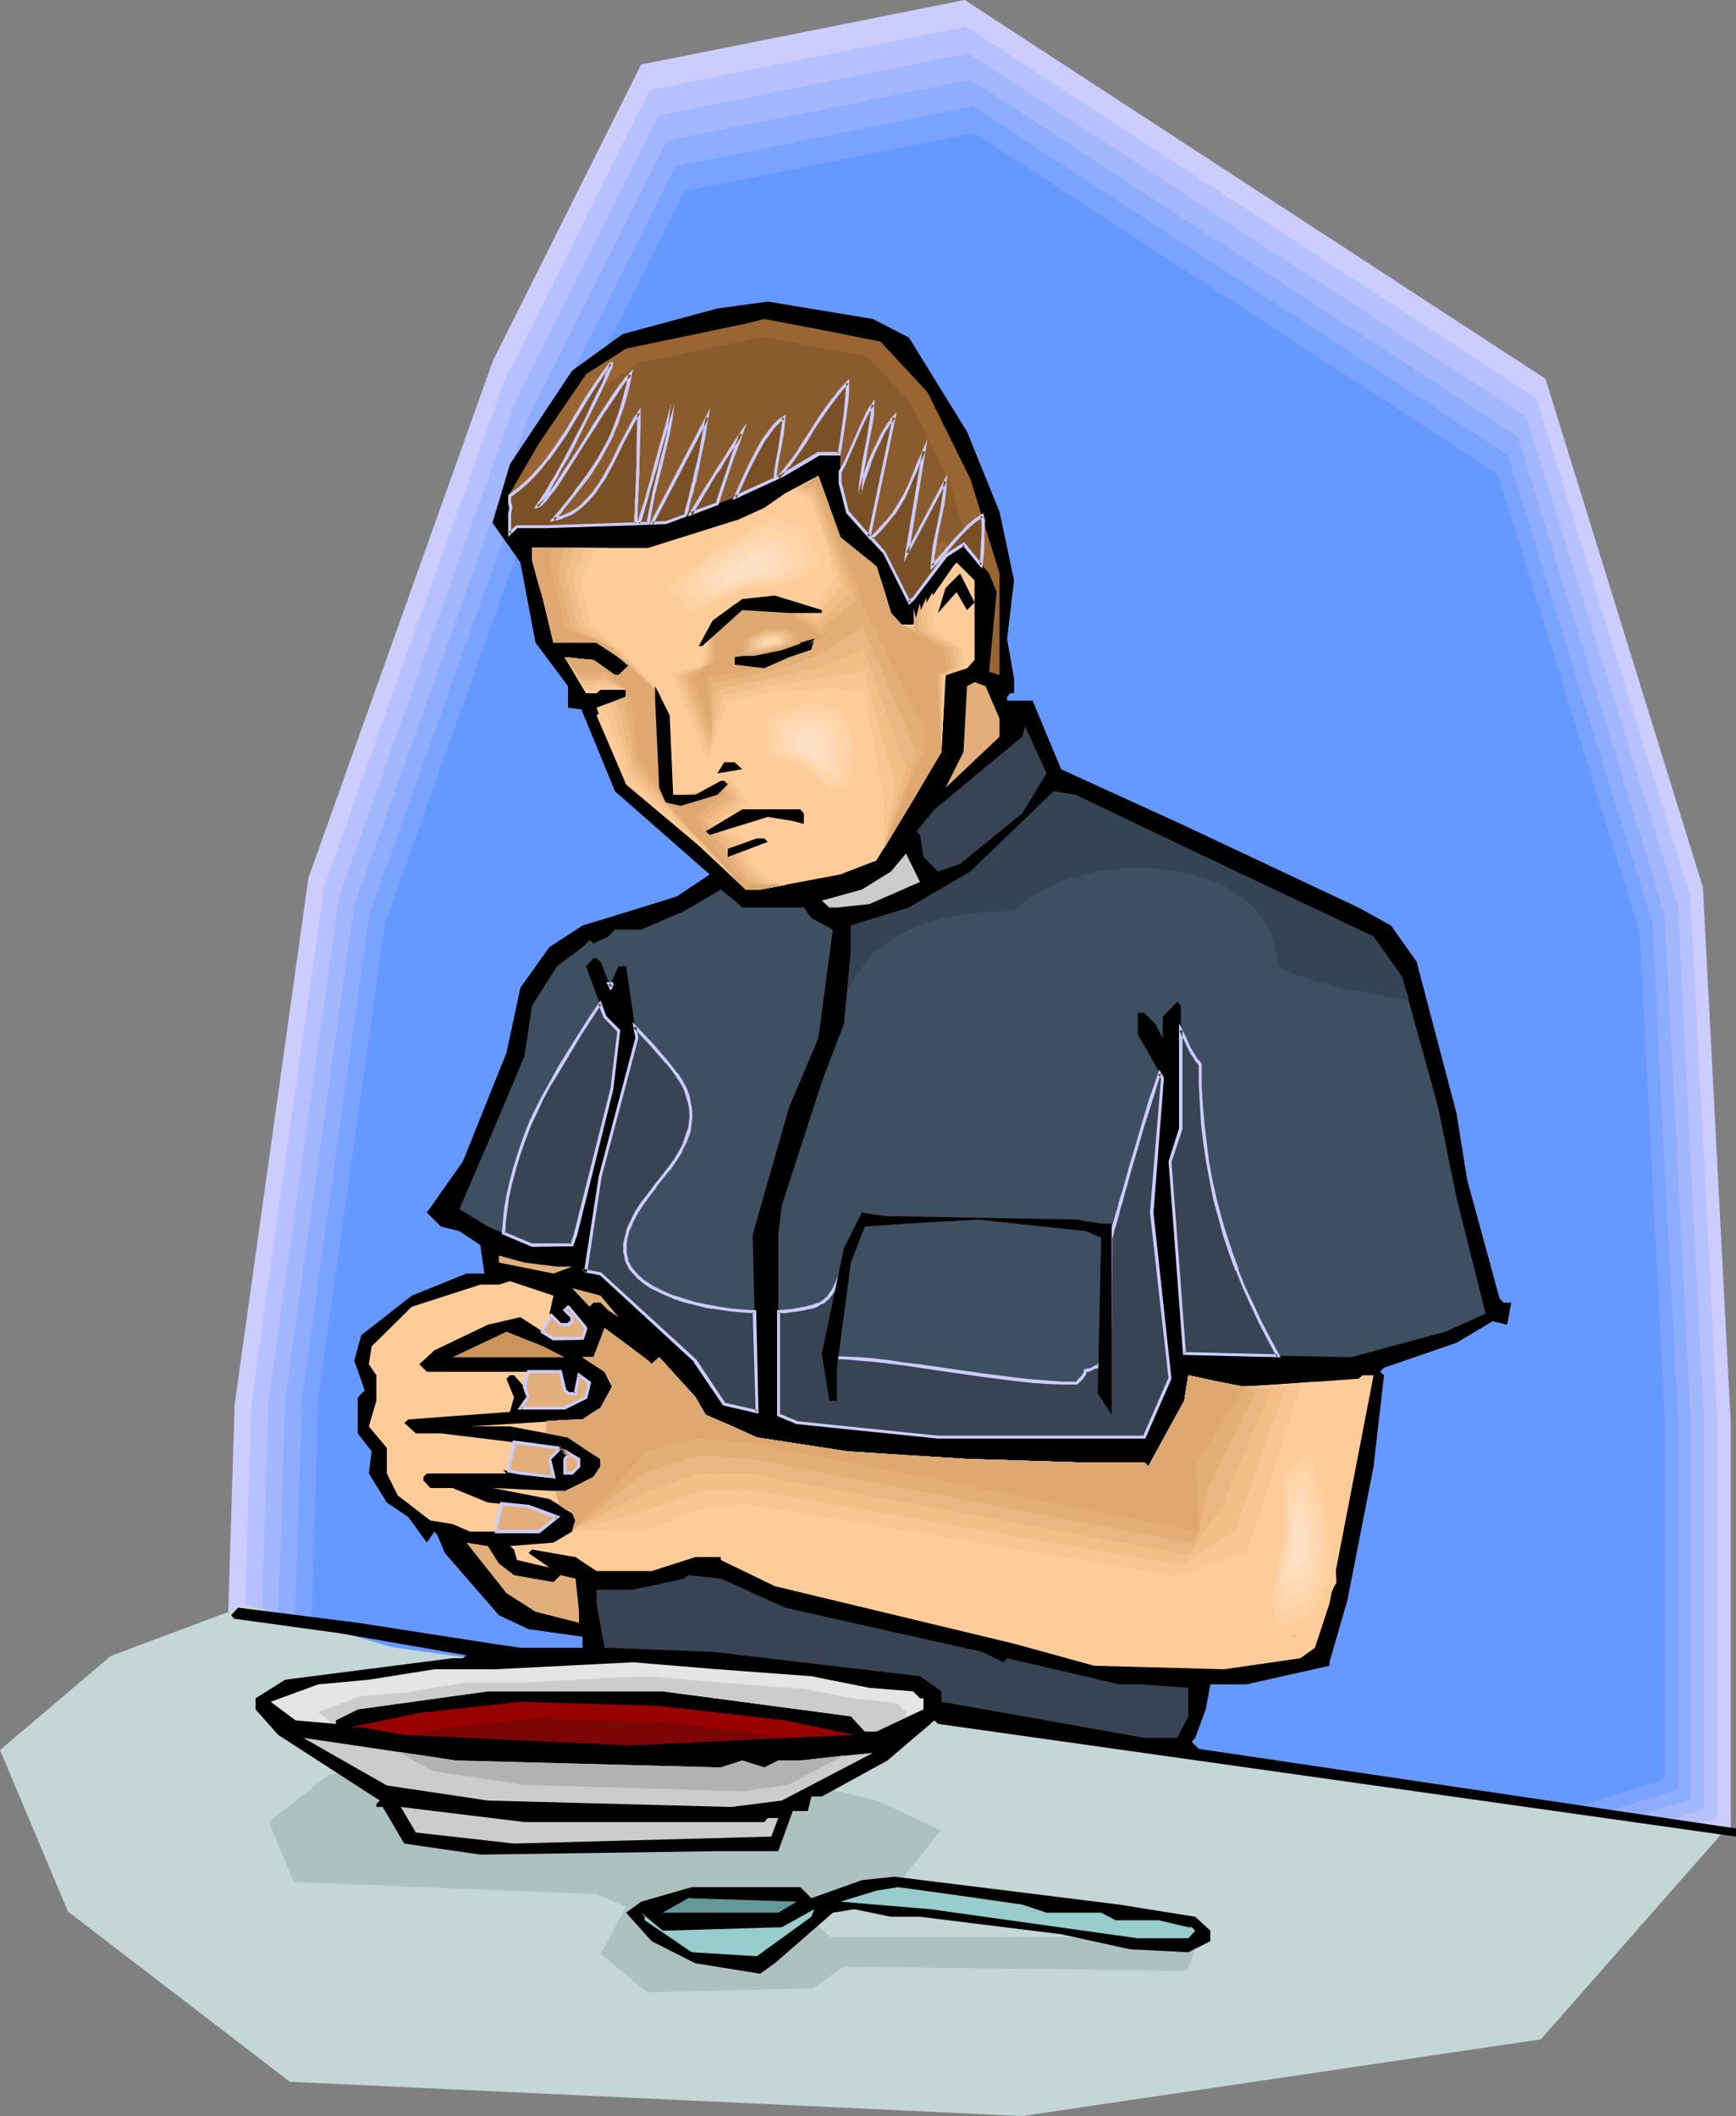 <?xml version="1.0" encoding="UTF-8" standalone="no"?>
<svg
   version="1.0"
   width="127.796mm"
   height="155.711mm"
   id="svg111"
   sodipodi:docname="Priest 16.wmf"
   xmlns:inkscape="http://www.inkscape.org/namespaces/inkscape"
   xmlns:sodipodi="http://sodipodi.sourceforge.net/DTD/sodipodi-0.dtd"
   xmlns="http://www.w3.org/2000/svg"
   xmlns:svg="http://www.w3.org/2000/svg">
  <rect width="100%" height="100%" fill="#808080" stroke="none"/>
  <sodipodi:namedview
     id="namedview111"
     pagecolor="#ffffff"
     bordercolor="#000000"
     borderopacity="0.25"
     inkscape:showpageshadow="2"
     inkscape:pageopacity="0.0"
     inkscape:pagecheckerboard="0"
     inkscape:deskcolor="#d1d1d1"
     inkscape:document-units="mm" />
  <defs
     id="defs1">
    <pattern
       id="WMFhbasepattern"
       patternUnits="userSpaceOnUse"
       width="6"
       height="6"
       x="0"
       y="0" />
  </defs>
  <path
     style="fill:#ccccff;fill-opacity:1;fill-rule:evenodd;stroke:none"
     d="m 62.699,473.947 331.431,61.889 87.423,-27.147 V 395.737 L 473.796,246.75 430.004,105.357 268.409,0 178.401,17.937 137.194,100.186 85.807,244.164 65.284,390.566 Z"
     id="path1" />
  <path
     style="fill:#b7c1ff;fill-opacity:1;fill-rule:evenodd;stroke:none"
     d="m 67.385,472.008 162.403,30.218 162.403,30.218 85.645,-26.501 V 395.252 L 474.119,322.213 470.241,249.173 448.749,179.851 427.418,110.69 268.894,7.433 224.94,16.159 l -44.277,8.888 -20.038,40.236 -10.019,20.199 -10.18,20.199 -25.209,70.454 -25.047,70.615 -10.18,71.746 -10.019,71.746 -1.293,40.721 z"
     id="path2" />
  <path
     style="fill:#a3b7ff;fill-opacity:1;fill-rule:evenodd;stroke:none"
     d="m 72.233,469.907 159.009,29.571 79.505,14.866 79.343,14.705 42.015,-12.927 42.015,-12.927 V 394.767 l -3.717,-71.585 -3.555,-71.585 -21.007,-67.707 -21.169,-68.03 -77.565,-50.416 -38.783,-25.37 -38.944,-25.208 -42.984,8.564 -43.307,8.726 -19.715,39.428 -19.715,39.428 -24.724,69.161 -24.562,68.999 -9.857,70.292 -9.857,70.292 z"
     id="path3" />
  <path
     style="fill:#8eadff;fill-opacity:1;fill-rule:evenodd;stroke:none"
     d="m 76.919,467.806 155.777,29.086 155.616,28.925 41.045,-12.604 41.045,-12.766 V 394.121 L 463.131,254.183 442.77,187.769 422.247,121.355 345.974,71.746 270.025,22.138 227.849,30.702 185.511,39.105 146.89,116.346 98.573,251.759 l -9.696,68.838 -9.534,68.676 -1.293,39.267 z"
     id="path4" />
  <path
     style="fill:#7aa3ff;fill-opacity:1;fill-rule:evenodd;stroke:none"
     d="m 81.605,465.706 152.384,28.44 76.111,14.22 76.273,14.22 40.237,-12.443 40.237,-12.443 V 393.636 l -3.717,-68.515 -3.393,-68.515 -20.199,-64.96 -20.038,-65.121 -148.829,-96.955 -41.368,8.403 -41.368,8.241 -37.813,75.625 -47.347,132.505 -9.372,67.222 -4.686,33.773 -4.686,33.611 z"
     id="path5" />
  <path
     style="fill:#6699ff;fill-opacity:1;fill-rule:evenodd;stroke:none"
     d="m 86.292,463.767 298.142,55.426 78.697,-24.239 V 393.151 L 456.182,259.192 416.753,131.858 271.156,37.004 190.359,53.163 153.353,127.172 107.137,256.768 88.554,388.465 Z"
     id="path6" />
  <path
     style="fill:#c4d6d6;fill-opacity:1;fill-rule:evenodd;stroke:none"
     d="m 68.839,446.315 40.237,11.796 52.034,7.272 47.347,4.686 61.729,9.372 54.296,7.272 156.262,21.33 -52.034,59.142 L 284.407,588.515 80.636,578.981 18.907,531.635 0,486.712 30.865,460.535 Z"
     id="path7" />
  <path
     style="fill:#adc1c1;fill-opacity:1;fill-rule:evenodd;stroke:none"
     d="m 119.742,488.975 -28.441,4.686 -16.483,13.089 6.949,16.644 55.589,2.262 28.602,1.131 8.241,3.555 -7.11,13.089 13.089,10.665 46.055,-1.131 8.403,-5.979 95.664,1.131 3.555,-9.372 H 231.081 l -11.796,-10.665 28.279,-1.293 14.22,-17.775 -17.775,-8.241 -29.572,-7.11 z"
     id="path8" />
  <path
     style="fill:#000000;fill-opacity:1;fill-rule:evenodd;stroke:none"
     d="m 252.896,93.884 16.159,26.178 9.049,22.3 4.04,19.068 -1.939,16.321 1.939,10.988 v 4.04 h -0.97 l -0.97,0.97 v 1.131 h 7.11 l 7.918,19.068 33.289,15.19 49.448,23.269 9.049,5.009 7.11,10.019 11.15,42.337 2.909,18.26 9.049,33.126 1.131,1.131 h 2.101 l -1.131,6.14 -4.04,-0.97 -10.019,5.979 -20.199,6.948 -1.131,1.131 1.131,0.97 -2.909,25.37 -7.272,37.166 -5.009,17.29 v 0.97 l -23.108,5.171 h -10.019 l -1.293,6.948 -2.909,7.918 -0.97,1.131 1.939,1.939 149.475,22.138 v 2.262 l -222.031,-31.349 -0.97,-0.97 -13.089,11.15 -18.26,10.019 h -2.909 l -0.97,4.04 h -4.201 l -4.04,11.15 h -15.998 l -66.9,0.97 -21.169,-3.07 -5.979,-10.18 h -1.778 v -0.808 l 0.97,-0.97 -28.279,-18.26 -6.302,-7.11 v -3.07 l 8.241,-5.171 46.539,-5.979 h 2.909 l 0.97,-0.808 -35.228,-6.14 -29.41,-4.04 -0.808,-0.97 1.939,-2.101 33.289,4.201 37.49,5.817 7.757,1.131 h 17.291 v -3.07 l -15.028,-2.101 -8.241,-3.878 -15.028,-17.29 -2.101,-5.009 -0.808,-0.97 -2.101,3.07 -5.171,-7.11 -5.979,-4.04 -5.009,-8.08 0.808,-6.14 -3.878,-5.009 v -10.019 l 1.939,-1.939 -2.909,-8.241 1.939,-7.11 14.059,-10.988 15.19,-6.14 h 5.009 l -1.131,-7.918 -5.817,-3.878 -5.171,-1.293 -3.878,-3.878 10.019,-14.22 12.12,-30.218 3.878,-18.098 8.08,-11.311 9.211,-5.979 10.019,-3.07 16.159,-5.009 9.211,-6.14 -26.34,-23.108 -9.373,-22.784 -3.717,-0.485 v -5.979 l -9.049,-12.119 -4.201,-22.3 -7.757,-10.988 4.848,-16.321 17.291,-26.016 14.059,-10.18 26.34,-7.11 14.059,-1.939 29.249,4.848 z"
     id="path9" />
  <path
     style="fill:#996532;fill-opacity:1;fill-rule:evenodd;stroke:none"
     d="m 244.978,95.016 13.089,14.058 11.958,24.239 8.08,26.178 v 28.278 l -2.909,-0.97 2.101,-22.138 -2.101,-5.171 -7.11,-8.241 -5.009,3.393 -9.049,11.958 -1.131,0.97 -6.949,-14.058 -10.18,-11.15 -1.939,-8.08 v -8.08 h -6.141 l -10.18,6.14 -13.089,5.979 -19.23,7.11 -33.127,0.97 h -8.241 l -1.939,1.939 v -11.15 l 8.08,-13.897 13.089,-19.229 11.15,-7.11 33.289,-6.948 5.171,-1.293 16.967,3.232 z"
     id="path10" />
  <path
     style="fill:#895b2d;fill-opacity:1;fill-rule:evenodd;stroke:none"
     d="m 241.423,99.217 11.796,12.604 10.827,21.976 6.141,20.037 -2.101,-2.585 -2.909,2.101 -2.909,-3.232 -4.525,2.747 -7.272,9.695 -4.525,-9.049 -10.18,-11.15 -1.939,-8.08 v -8.08 h -6.141 l -10.18,6.14 -13.089,5.979 -17.291,6.302 -29.249,0.97 h -7.433 l -0.808,0.808 h -0.97 v -9.049 l 7.433,-12.604 11.635,-17.29 10.019,-6.464 29.895,-6.302 4.686,-0.97 15.351,2.909 z"
     id="path11" />
  <path
     style="fill:#ffcc99;fill-opacity:1;fill-rule:evenodd;stroke:none"
     d="m 243.846,157.551 4.04,12.927 2.909,3.232 h 3.232 l 11.15,-16.159 0.97,-1.131 5.009,5.009 v 22.138 l -2.101,2.262 -5.979,1.939 -1.131,21.33 -18.099,30.218 -10.019,3.878 -22.3,4.201 h -4.04 l -13.089,-12.281 -20.199,-16.967 -8.241,-19.229 8.241,-5.171 v -1.939 h -7.11 l -1.131,0.97 h -2.909 l -5.979,-10.019 8.08,0.808 5.979,4.201 h 0.97 l 3.07,-2.909 -9.211,-6.14 H 154 l -2.909,-12.119 -3.07,-11.15 v -3.07 h 32.319 l 25.209,-7.918 7.11,-3.232 5.817,-4.04 9.211,-4.848 6.141,17.129 z"
     id="path12" />
  <path
     style="fill:#ffcc99;fill-opacity:1;fill-rule:evenodd;stroke:none"
     d="m 169.351,152.38 -5.817,9.857 2.424,10.503 10.665,10.827 7.11,9.372 3.393,28.44 9.534,-1.131 7.11,-4.686 5.979,8.08 -8.241,7.272 8.241,2.424 v 7.11 l 8.241,4.686 0.646,0.97 -7.11,1.293 h -4.04 l -13.089,-12.281 -20.199,-16.967 -8.241,-21.33 8.241,-3.07 v -1.939 h -7.11 l -1.131,0.97 h -2.909 l -5.979,-10.019 8.08,0.808 5.979,4.201 h 0.97 l 3.07,-2.909 -9.211,-6.14 H 154 l -2.909,-12.119 -3.07,-11.15 v -3.07 z"
     id="path13" />
  <path
     style="fill:#f9c693;fill-opacity:1;fill-rule:evenodd;stroke:none"
     d="m 165.958,152.38 -2.262,4.525 -2.262,4.525 1.454,5.979 1.293,5.979 5.171,4.525 5.333,4.525 4.525,5.333 4.525,5.171 3.393,28.44 9.534,-1.131 6.464,-4.04 2.424,3.555 2.424,3.393 -8.241,6.787 3.878,1.939 3.717,1.616 0.485,2.101 0.485,1.939 0.97,3.878 3.393,2.101 3.393,1.778 1.293,0.323 1.293,0.485 -7.11,1.293 h -4.04 l -7.433,-7.11 -7.272,-7.433 -8.888,-8.08 -9.049,-8.08 -6.949,-20.36 3.232,-1.293 3.07,-1.293 v -1.939 l -6.787,-0.97 -0.97,0.323 -0.97,0.485 h -2.909 l -1.293,-2.262 -1.454,-2.262 -2.747,-4.363 4.04,0.485 4.04,0.323 5.979,4.201 h 1.131 l 1.454,-1.454 0.808,-0.646 0.646,-0.808 -4.525,-3.07 -4.686,-3.07 H 154 l -1.454,-5.979 -1.454,-6.14 -1.616,-5.494 -1.454,-5.494 v -3.232 z"
     id="path14" />
  <path
     style="fill:#f2bf89;fill-opacity:1;fill-rule:evenodd;stroke:none"
     d="m 162.888,152.38 -1.778,4.201 -1.616,4.04 1.454,6.625 1.616,6.464 5.009,3.878 5.009,3.717 11.15,11.635 3.393,28.44 9.534,-1.131 1.454,-0.808 1.454,-0.808 3.07,-1.616 1.939,2.909 1.778,2.909 -8.08,6.302 6.625,4.686 3.878,8.726 2.586,1.454 2.586,1.454 4.686,0.646 -7.11,1.293 h -4.04 l -16.321,-16.805 -7.757,-7.595 -4.04,-3.878 -3.717,-3.878 -2.909,-9.695 -3.07,-9.857 2.262,-0.97 2.262,-0.97 v -1.939 l -3.232,-0.97 -3.393,-1.131 -2.747,0.808 h -1.293 -1.454 l -5.009,-7.756 4.04,0.485 4.04,0.323 5.979,4.201 h 1.131 l 1.454,-1.454 0.808,-0.646 0.646,-0.808 -4.525,-3.07 -4.686,-3.07 H 154 l -1.454,-5.979 -1.454,-6.14 -1.616,-5.494 -1.454,-5.494 v -3.232 z"
     id="path15" />
  <path
     style="fill:#eab782;fill-opacity:1;fill-rule:evenodd;stroke:none"
     d="m 159.656,152.38 -2.262,7.595 1.616,7.11 1.616,7.11 10.18,6.14 6.302,6.302 6.625,6.302 3.393,28.44 9.534,-1.131 5.333,-2.424 1.454,2.101 1.293,2.262 -4.04,3.07 -4.04,3.07 5.979,5.817 2.747,4.848 2.909,4.686 3.717,1.939 6.625,0.485 -7.11,1.293 h -4.04 l -9.049,-9.372 -9.049,-9.695 -13.089,-14.543 -2.262,-9.211 -2.424,-9.372 2.586,-1.454 v -1.939 l -3.07,-1.454 -3.07,-1.616 -2.101,0.323 -1.778,0.162 -1.293,0.162 h -1.131 l -4.686,-6.625 4.04,0.485 4.04,0.323 5.979,4.201 h 1.131 l 1.454,-1.454 0.808,-0.646 0.646,-0.808 -4.525,-3.07 -4.686,-3.07 H 154 l -1.454,-5.979 -1.454,-6.14 -1.616,-5.494 -1.454,-5.494 v -3.232 z"
     id="path16" />
  <path
     style="fill:#e2af77;fill-opacity:1;fill-rule:evenodd;stroke:none"
     d="m 156.585,152.38 -0.646,3.393 -0.808,3.393 0.97,3.878 0.97,3.878 1.939,7.756 4.848,2.262 5.009,2.262 3.717,3.393 3.717,3.555 7.433,6.787 3.393,28.44 9.534,-1.131 1.293,-0.485 1.131,-0.323 2.424,-0.808 0.808,1.454 0.808,1.616 -4.04,2.909 -4.04,2.909 2.586,3.555 2.747,3.393 7.433,10.342 2.101,0.97 8.726,0.323 -7.11,1.293 h -4.04 l -9.857,-10.503 -9.857,-10.665 -5.333,-6.948 -5.494,-6.948 -1.616,-8.726 -1.778,-8.888 0.485,-0.485 0.162,-0.485 v -1.939 l -2.909,-1.939 -3.07,-2.101 -2.262,0.162 -2.586,0.162 h -1.131 l -1.131,0.162 -1.939,-2.747 -2.101,-2.747 4.04,0.485 4.04,0.323 5.979,4.201 h 1.131 l 1.454,-1.454 0.808,-0.646 0.646,-0.808 -4.525,-3.07 -4.686,-3.07 H 154 l -1.454,-5.979 -1.454,-6.14 -1.616,-5.494 -1.454,-5.494 v -3.232 z"
     id="path17" />
  <path
     style="fill:#dda872;fill-opacity:1;fill-rule:evenodd;stroke:none"
     d="m 153.353,152.38 -0.162,5.979 4.201,16.805 9.373,3.07 16.967,14.705 3.393,28.44 9.534,-1.131 4.201,-0.97 0.646,1.778 -8.08,5.656 4.525,7.918 9.373,11.473 h 0.646 10.665 l -7.11,1.293 h -4.04 l -21.331,-23.431 -8.403,-12.927 -2.262,-16.805 -1.293,-0.485 v -1.939 l -5.656,-5.009 -5.656,0.162 -2.262,0.162 -3.555,-4.363 8.08,0.808 5.979,4.201 h 0.97 l 3.07,-2.909 -9.211,-6.14 H 154 l -2.909,-12.119 -3.07,-11.15 v -3.07 z"
     id="path18" />
  <path
     style="fill:#ffcc99;fill-opacity:1;fill-rule:evenodd;stroke:none"
     d="m 220.254,136.383 4.848,4.525 4.686,17.775 -3.555,9.534 -10.504,-1.293 -11.958,1.293 -7.11,6.948 -2.424,10.827 -8.726,1.131 11.15,26.016 7.11,-16.644 11.958,-2.262 h 16.483 l 8.241,4.686 2.424,27.147 3.07,9.857 15.998,-26.824 1.131,-21.33 5.979,-1.939 0.646,-0.808 -0.808,-5.171 -8.241,-4.686 0.646,-11.958 -7.272,10.503 h -3.232 l -2.909,-3.232 -4.04,-12.927 -10.019,-8.08 -6.141,-17.129 z"
     id="path19" />
  <path
     style="fill:#f9c693;fill-opacity:1;fill-rule:evenodd;stroke:none"
     d="m 220.738,136.221 2.424,1.616 2.424,1.616 3.232,10.665 3.232,10.503 -2.747,4.686 -1.293,2.262 -1.293,2.262 -5.494,-1.454 -5.494,-1.293 -5.979,0.485 -5.979,0.646 -3.232,3.555 -3.393,3.555 -0.97,5.009 -0.97,5.171 -8.403,1.778 5.171,12.119 5.009,11.958 2.747,-8.241 2.747,-8.08 11.796,-2.424 8.403,-0.646 8.241,-0.646 9.534,1.454 2.747,14.543 2.747,14.705 v 13.897 l 8.08,-13.412 7.918,-13.412 0.323,-10.665 0.323,-10.665 5.333,-1.778 0.162,-0.323 0.323,-0.485 -0.323,-2.424 -0.485,-2.585 -4.04,-2.424 -2.101,-1.293 -1.939,-1.131 v -10.665 l -2.747,4.686 -2.747,4.848 -3.232,-0.485 -2.909,-3.232 -1.939,-6.464 -2.101,-6.464 -10.019,-8.08 -6.141,-17.129 z"
     id="path20" />
  <path
     style="fill:#f2bf89;fill-opacity:1;fill-rule:evenodd;stroke:none"
     d="m 221.546,136.06 2.262,1.131 2.101,0.97 4.201,12.281 4.04,12.281 -3.555,4.363 -3.393,4.525 -5.817,-2.262 -5.656,-2.262 -5.979,0.485 -5.979,0.646 -6.302,7.11 -1.131,9.695 -8.08,2.585 9.049,21.815 1.778,-8.08 1.939,-7.918 5.979,-1.293 5.817,-1.293 8.403,-1.131 8.403,-1.293 10.665,-1.616 2.262,7.756 2.101,7.756 4.363,15.513 -1.454,9.049 -1.616,9.049 8.08,-13.412 7.918,-13.412 0.162,-10.665 v -10.665 l 4.525,-1.778 0.323,-0.323 0.162,-0.323 -0.323,-2.585 -0.323,-2.585 -4.04,-2.262 -4.363,-2.424 -0.323,-9.372 -1.778,4.201 -1.778,4.201 -1.778,-0.323 -1.616,-0.485 -2.909,-3.232 -1.939,-6.464 -2.101,-6.464 -10.019,-8.08 -6.141,-17.129 -3.07,1.778 z"
     id="path21" />
  <path
     style="fill:#eab782;fill-opacity:1;fill-rule:evenodd;stroke:none"
     d="m 222.031,135.737 4.363,1.131 4.848,13.897 5.009,13.897 -4.363,4.363 -4.363,4.363 -5.979,-3.232 -5.817,-3.07 -5.979,0.485 -5.979,0.646 -2.909,3.555 -3.07,3.717 -0.323,4.363 -0.323,4.686 -3.717,1.616 -3.717,1.778 3.878,9.857 3.878,9.857 2.101,-15.836 5.979,-1.293 5.979,-1.131 16.806,-3.878 5.979,-2.424 5.979,-2.424 5.979,16.482 5.817,16.482 -3.07,11.15 -3.07,11.15 8.08,-13.412 7.918,-13.412 -0.162,-10.665 v -10.665 l 3.555,-1.616 0.323,-0.323 0.323,-0.323 -0.808,-5.171 -4.201,-2.424 -2.101,-1.131 -1.939,-1.131 -0.485,-4.04 -0.485,-3.878 -0.97,3.555 -0.808,3.717 -1.616,-0.646 -1.778,-0.646 -2.909,-3.232 -1.939,-6.464 -2.101,-6.464 -10.019,-8.08 -6.141,-17.129 -2.747,1.778 z"
     id="path22" />
  <path
     style="fill:#e2af77;fill-opacity:1;fill-rule:evenodd;stroke:none"
     d="m 222.839,135.737 3.878,-0.162 5.817,15.513 5.817,15.674 -5.171,4.201 -5.171,4.201 -6.302,-4.04 -5.979,-4.04 -5.979,0.485 -5.979,0.646 -5.656,7.272 v 8.564 l -3.555,2.101 -3.393,2.101 6.787,17.613 v -3.878 -4.04 l 0.162,-7.918 6.141,-1.131 5.979,-1.131 8.403,-2.585 8.241,-2.585 6.787,-4.04 6.464,-4.04 7.595,17.452 7.433,17.613 -4.525,13.25 -4.686,13.089 8.08,-13.412 7.918,-13.412 -0.323,-10.665 -0.485,-10.665 1.454,-0.646 1.454,-0.808 0.808,-0.808 -0.485,-2.424 -0.323,-2.585 -4.201,-2.424 -2.101,-1.293 -1.939,-1.131 -0.808,-3.232 -0.808,-3.232 v 3.07 l 0.162,3.232 -1.778,-0.97 -1.778,-0.808 -2.909,-3.232 -1.939,-6.464 -2.101,-6.464 -10.019,-8.08 -6.141,-17.129 -2.424,1.778 z"
     id="path23" />
  <path
     style="fill:#dda872;fill-opacity:1;fill-rule:evenodd;stroke:none"
     d="m 223.486,135.575 3.717,-1.454 13.251,34.581 -12.12,8.241 -12.604,-10.019 -11.958,1.293 -5.171,7.433 0.485,7.918 -6.464,5.009 5.494,15.351 -1.454,-15.351 12.281,-2.424 16.806,-6.464 14.382,-11.311 18.099,37.166 -12.281,30.379 15.998,-26.824 -1.293,-21.33 2.262,-1.293 0.646,-0.808 -0.808,-5.171 -8.403,-4.686 -1.939,-5.009 1.939,5.009 -3.555,-2.101 -2.909,-3.232 -4.04,-12.927 -10.019,-8.08 -6.141,-17.129 z"
     id="path24" />
  <path
     style="fill:#000000;fill-opacity:1;fill-rule:evenodd;stroke:none"
     d="m 269.055,169.671 -2.909,-5.009 -5.171,5.817 2.101,-6.948 4.04,-4.04 4.04,8.08 z"
     id="path25" />
  <path
     style="fill:#000000;fill-opacity:1;fill-rule:evenodd;stroke:none"
     d="m 228.657,170.479 h -9.049 l -13.089,-0.808 -11.15,10.019 h -0.97 l 3.878,-7.11 8.241,-5.979 9.049,-0.97 13.089,4.04 z"
     id="path26" />
  <path
     style="fill:#000000;fill-opacity:1;fill-rule:evenodd;stroke:none"
     d="m 226.394,178.235 -0.646,2.424 -6.141,2.101 -6.949,3.07 -8.241,-0.97 v -2.101 l 12.928,-1.939 5.333,-2.101 4.04,-1.131 -1.939,2.101 z"
     id="path27" />
  <path
     style="fill:#e2af7c;fill-opacity:1;fill-rule:evenodd;stroke:none"
     d="m 278.105,199.888 v 5.009 l -15.028,14.22 5.009,-10.019 0.97,-18.26 2.101,-1.131 3.07,1.131 z"
     id="path28" />
  <path
     style="fill:#000000;fill-opacity:1;fill-rule:evenodd;stroke:none"
     d="m 187.288,221.057 h 6.141 l 7.11,-3.878 h 0.97 l 0.97,0.97 -2.909,2.909 -10.18,3.07 -4.201,-0.97 -1.778,-4.04 -1.131,-24.239 v -4.04 l 4.04,8.08 z"
     id="path29" />
  <path
     style="fill:#384454;fill-opacity:1;fill-rule:evenodd;stroke:none"
     d="m 284.407,226.228 -17.291,14.058 -6.141,2.101 -4.04,-4.04 -0.97,-6.14 -0.97,-0.97 5.009,-6.14 24.401,-20.199 0.808,-2.909 5.979,13.089 z"
     id="path30" />
  <path
     style="fill:#000000;fill-opacity:1;fill-rule:evenodd;stroke:none"
     d="m 206.518,213.947 -6.949,1.131 1.939,-3.07 h 2.909 z"
     id="path31" />
  <path
     style="fill:#3d4f60;fill-opacity:1;fill-rule:evenodd;stroke:none"
     d="m 326.583,234.146 55.589,26.339 7.918,11.15 10.019,36.196 5.171,25.37 8.08,32.157 -11.15,5.009 -26.34,7.11 -46.378,-0.97 -3.878,-53.487 2.909,-9.049 v -34.257 l -0.97,-1.131 -4.04,4.201 v 5.979 l -2.101,-4.04 -3.07,-3.07 h -1.778 v 5.979 l 6.949,12.281 -3.07,37.328 5.171,46.215 -7.272,16.321 h -57.366 l -39.268,-4.04 -5.171,-2.262 v -50.093 l 0.97,-8.08 11.15,-34.419 6.141,-16.159 1.939,-20.199 v -7.11 l 16.159,-5.009 17.129,-10.019 23.108,-22.3 6.141,0.97 z"
     id="path32" />
  <path
     style="fill:#000000;fill-opacity:1;fill-rule:evenodd;stroke:none"
     d="m 223.647,226.228 v 2.909 l -3.07,-0.808 -6.949,-1.131 -16.159,5.009 -1.131,-0.97 10.18,-6.14 h 16.159 z"
     id="path33" />
  <path
     style="fill:#000000;fill-opacity:1;fill-rule:evenodd;stroke:none"
     d="m 213.628,234.146 -11.15,4.201 v -2.262 l 8.08,-2.909 h 2.101 z"
     id="path34" />
  <path
     style="fill:#cccccc;fill-opacity:1;fill-rule:evenodd;stroke:none"
     d="m 241.907,251.436 -9.049,0.97 h -2.101 l -2.101,-1.939 11.15,-3.07 8.08,-5.009 4.201,-5.009 3.878,7.918 z"
     id="path35" />
  <path
     style="fill:#3d4f60;fill-opacity:1;fill-rule:evenodd;stroke:none"
     d="m 206.518,252.405 h 17.129 l 2.101,2.909 5.979,3.232 -4.04,30.218 -8.08,19.068 -10.18,35.55 1.131,49.285 -9.049,-2.101 -8.08,-12.119 -26.34,-24.239 -5.009,-0.808 h 0.97 l 4.04,-26.339 10.019,-38.297 -2.909,-20.037 h -2.101 l -1.778,3.878 v 2.909 l -3.232,-8.08 -1.131,-0.97 h -0.808 l -2.101,2.262 5.171,14.058 3.878,3.878 -1.778,16.321 -10.18,40.398 -0.97,2.909 H 148.021 l -12.281,-5.171 -7.918,-4.848 7.918,-18.421 10.18,-24.077 2.101,-14.058 6.949,-10.988 7.11,-5.333 1.939,-1.939 1.131,0.97 4.04,-1.939 1.939,-1.939 h 7.272 l 11.958,-5.171 10.18,-5.979 3.878,3.07 z"
     id="path36" />
  <path
     style="fill:#e2af7c;fill-opacity:1;fill-rule:evenodd;stroke:none"
     d="m 154.969,352.269 h 4.201 l -5.171,1.939 -15.19,-3.07 v -1.939 l 7.11,1.939 z"
     id="path37" />
  <path
     style="fill:#ffcc99;fill-opacity:1;fill-rule:evenodd;stroke:none"
     d="m 152.869,365.358 3.07,3.07 h 2.101 l 1.131,-0.97 v -1.131 l -2.101,-1.939 0.97,-0.97 5.009,5.979 -0.97,2.909 h -8.08 l -9.211,-5.979 -9.049,2.101 -14.867,7.11 -4.201,3.878 2.101,2.101 h 37.167 l 1.131,5.171 0.97,0.808 h 2.101 l 0.97,-5.009 2.909,2.101 -0.97,4.04 -5.979,2.909 h -12.281 l 2.262,-2.909 -1.131,-2.909 -2.909,-3.232 h -1.131 l -0.97,0.97 2.101,5.171 -1.131,4.04 -28.279,2.101 -1.131,0.97 3.232,2.909 h 6.949 l 33.289,4.04 5.171,3.07 v 2.101 l -1.939,1.939 h -2.101 v -4.04 l 0.97,-1.131 -2.101,-1.939 -3.07,3.07 1.131,5.009 -9.211,-0.97 -4.848,-0.97 0.97,0.97 h -22.138 l -0.97,0.97 v 0.97 l 1.939,2.101 h 6.141 l 9.857,4.04 11.312,1.131 7.918,2.909 -5.009,4.04 h -19.23 l -4.848,-2.101 -6.141,-0.97 -9.049,-6.948 -3.07,-6.14 v -7.11 l -5.009,-5.979 2.101,-7.11 v -7.11 l -2.101,-3.07 0.808,-5.009 11.15,-10.988 19.068,-6.14 h 5.171 l 3.07,-0.97 12.12,4.04 z"
     id="path38" />
  <path
     style="fill:#e2af7c;fill-opacity:1;fill-rule:evenodd;stroke:none"
     d="m 172.098,366.327 -2.909,-1.939 -2.101,-2.101 h -1.939 l -1.131,1.131 -4.848,-5.171 7.918,2.101 z"
     id="path39" />
  <path
     style="fill:#ffcc99;fill-opacity:1;fill-rule:evenodd;stroke:none"
     d="m 181.309,379.416 2.101,-1.939 10.019,11.15 2.909,4.848 14.22,6.302 25.209,3.878 33.289,2.101 31.188,0.97 h 18.099 l 1.131,1.131 10.019,-18.26 1.131,-7.11 15.028,3.232 32.319,-2.262 1.131,-0.97 h 3.07 l -12.281,63.505 -4.04,12.281 -4.04,2.909 -21.169,3.07 -36.197,-0.97 -22.3,-6.14 -66.577,-15.998 -15.028,-7.272 v -0.808 h -7.11 l -12.12,3.878 h -15.351 l -5.817,-3.878 -12.12,-2.101 -0.97,0.97 5.817,4.04 -9.049,-2.101 -0.808,-2.909 -1.131,-0.97 12.12,-0.97 5.171,-3.07 0.97,-3.07 -0.97,-2.101 -6.302,-3.878 -15.836,-3.07 20.038,0.97 8.08,-4.04 1.939,-2.909 v -2.101 l -9.049,-5.979 -16.159,-3.07 h -11.15 l 31.349,-1.939 5.009,-3.232 3.232,-5.817 -2.101,-4.201 -6.141,-4.04 h -2.909 5.979 l 3.07,-8.08 12.12,9.049 z"
     id="path40" />
  <path
     style="fill:#cc935b;fill-opacity:1;fill-rule:evenodd;stroke:none"
     d="m 157.07,377.477 h -31.188 l 15.028,-7.11 10.18,4.04 z"
     id="path41" />
  <path
     style="fill:#ffffff;fill-opacity:1;fill-rule:evenodd;stroke:none"
     d="m 177.108,370.367 4.201,4.04 z"
     id="path42" />
  <path
     style="fill:#000000;fill-opacity:1;fill-rule:evenodd;stroke:none"
     d="m 148.99,388.627 -1.939,-1.939 0.97,-2.101 0.97,1.131 z"
     id="path43" />
  <path
     style="fill:#e2af7c;fill-opacity:1;fill-rule:evenodd;stroke:none"
     d="m 138.81,434.842 4.201,3.232 10.988,1.939 1.939,-1.939 4.201,0.97 0.97,9.211 v 3.07 l -12.12,-3.07 -8.08,-5.171 -11.15,-14.058 5.979,0.97 z"
     id="path44" />
  <path
     style="fill:#384454;fill-opacity:1;fill-rule:evenodd;stroke:none"
     d="m 218.476,447.123 26.502,5.979 28.279,6.302 5.979,2.909 0.97,-1.131 31.188,7.272 h 6.141 l 13.089,0.97 v 7.918 l -3.07,5.979 h -9.211 L 261.945,473.3 v -2.909 l -5.979,-4.201 -57.689,-6.787 -30.057,-1.131 -2.262,-12.281 v -3.878 h 10.18 l 14.22,-3.07 1.131,-0.97 9.049,0.97 z"
     id="path45" />
  <path
     style="fill:#000000;fill-opacity:1;fill-rule:evenodd;stroke:none"
     d="m 362.942,453.101 -3.07,2.101 -0.97,-0.97 2.909,-7.11 v -2.101 l 3.07,3.232 z"
     id="path46" />
  <path
     style="fill:#e5e5e5;fill-opacity:1;fill-rule:evenodd;stroke:none"
     d="m 225.748,466.19 16.159,3.232 12.12,0.97 1.939,1.939 h 0.97 v 3.07 l -13.089,6.14 h -3.232 l -3.878,-4.201 -52.357,-6.948 h -48.64 l -36.197,5.009 -6.141,3.07 v 0.97 l -11.15,-0.97 -6.949,-5.171 13.251,-4.848 14.059,-1.293 18.26,-2.909 h 17.129 l 38.136,-1.939 23.431,1.939 z"
     id="path47" />
  <path
     style="fill:#990000;fill-opacity:1;fill-rule:evenodd;stroke:none"
     d="m 218.476,478.471 19.23,4.04 -62.537,2.909 -62.699,-2.909 -11.958,-2.101 h -3.07 l 19.23,-4.04 28.117,-3.07 38.621,1.131 z"
     id="path48" />
  <path
     style="fill:#cccccc;fill-opacity:1;fill-rule:evenodd;stroke:none"
     d="m 200.539,491.56 5.979,-1.939 6.141,1.939 3.878,-1.939 h 6.141 l 10.18,-1.131 10.019,-0.97 -25.37,13.25 -14.059,1.778 -67.708,-1.778 -28.117,-4.201 -23.27,-13.25 42.499,6.302 z"
     id="path49" />
  <path
     style="fill:#cccccc;fill-opacity:1;fill-rule:evenodd;stroke:none"
     d="m 185.188,506.75 h 27.471 l 0.97,-1.131 h 2.909 l -1.939,5.171 -71.586,1.939 -27.31,-3.07 -4.201,-7.11 34.42,4.201 z"
     id="path50" />
  <path
     style="fill:#000000;fill-opacity:1;fill-rule:evenodd;stroke:none"
     d="m 332.562,533.089 4.201,3.878 v 2.909 l -6.141,3.07 -16.159,-0.808 -19.23,-4.201 -39.268,-4.848 h -8.08 l -10.18,-2.101 -5.979,0.97 -16.159,14.058 -4.04,2.909 -18.099,-2.909 -12.12,-6.14 -7.11,-7.918 4.201,-3.07 14.059,-4.04 h 30.218 l 3.07,3.07 14.059,-5.009 9.049,-0.97 62.537,7.756 z"
     id="path51" />
  <path
     style="fill:#99cccc;fill-opacity:1;fill-rule:evenodd;stroke:none"
     d="m 284.407,529.696 6.787,2.262 h 15.19 l 4.04,2.101 h 11.958 l 8.241,1.939 h 0.97 l 0.97,0.97 -1.939,2.101 h -14.059 l -57.689,-8.08 -25.047,-2.101 10.019,-3.07 5.979,-0.97 14.22,1.939 z"
     id="path52" />
  <path
     style="fill:#659999;fill-opacity:1;fill-rule:evenodd;stroke:none"
     d="m 216.537,531.958 h -32.157 l 7.11,-4.04 30.218,0.97 z"
     id="path53" />
  <path
     style="fill:#99cccc;fill-opacity:1;fill-rule:evenodd;stroke:none"
     d="m 210.558,544.077 -18.099,-1.131 -13.089,-8.888 v -0.97 l -0.97,-1.131 5.979,5.009 33.127,-0.97 9.049,-5.009 -0.808,2.101 z"
     id="path54" />
  <path
     style="fill:#384454;fill-opacity:1;fill-rule:evenodd;stroke:none"
     d="m 322.705,298.459 0.808,1.454 -3.07,37.328 5.171,46.215 -7.272,16.321 h -57.366 l -39.268,-4.04 -5.171,-2.262 v -28.602 l 2.101,-0.162 1.778,-0.162 1.778,-0.323 1.616,-0.323 1.454,-0.323 1.293,-0.323 1.131,-0.485 0.97,-0.485 0.808,-0.646 0.808,-0.646 0.646,-0.808 0.808,-0.97 0.97,-2.262 1.131,-2.424 0.323,-1.131 0.485,-1.293 0.808,-2.101 0.323,-0.97 0.323,-0.97 0.485,-0.646 0.485,-0.485 -0.646,1.616 -0.646,1.778 -0.485,1.778 -0.485,1.939 -0.808,4.04 -0.646,4.201 -0.485,4.201 -0.323,4.04 -0.162,1.939 v 1.778 l -0.162,1.778 v 1.616 l 3.555,0.162 3.555,0.162 3.878,0.323 4.04,0.485 4.201,0.485 4.363,0.646 8.888,1.293 8.888,1.293 9.049,1.131 4.363,0.485 4.363,0.323 4.201,0.162 4.04,0.162 0.808,-0.97 0.808,-0.808 0.646,-0.97 v -0.323 l 0.162,-0.485 0.808,-0.162 0.97,-0.323 0.808,-0.485 0.97,-0.162 0.162,-0.485 0.162,-0.485 0.97,-0.808 1.131,-0.97 0.97,-0.808 v -31.833 -0.162 -0.162 l 0.162,-0.323 0.162,-0.646 0.162,-0.646 0.323,-0.808 0.162,-0.97 0.323,-0.97 0.323,-1.131 0.323,-1.293 0.323,-1.454 0.485,-1.454 0.97,-3.07 0.808,-3.393 1.131,-3.555 1.131,-3.717 2.262,-7.756 2.262,-7.595 1.293,-3.717 z m 32.804,78.695 -2.586,-4.848 -2.424,-4.686 -2.262,-4.848 -2.101,-4.686 -1.939,-4.848 -1.778,-4.848 -1.616,-4.848 -1.454,-4.848 -1.293,-5.009 -1.131,-5.171 -0.808,-5.171 -0.808,-5.171 -0.646,-5.333 -0.485,-5.494 -0.162,-5.656 -0.162,-5.656 -0.646,-0.97 -0.808,-0.97 -0.646,-1.293 -0.808,-1.293 -1.293,-2.585 -0.646,-1.293 -0.485,-1.131 v 27.47 l -2.909,9.049 3.878,53.487 z"
     id="path55" />
  <path
     style="fill:#ccccff;fill-opacity:1;fill-rule:evenodd;stroke:none"
     d="m 323.028,298.62 -0.808,0.162 0.808,1.293 v -0.162 l -3.07,37.328 5.171,46.215 v -0.323 l -7.11,16.321 0.323,-0.162 h -57.366 v 0 L 221.708,395.252 h 0.162 l -5.009,-2.101 0.162,0.323 v -28.602 l -0.485,0.323 h 2.101 v 0 l 1.939,-0.323 1.616,-0.162 1.616,-0.323 1.454,-0.323 h 0.162 l 1.293,-0.323 v 0 l 1.131,-0.485 v -0.162 l 0.97,-0.485 h 0.162 l 0.808,-0.485 v -0.162 l 0.808,-0.646 v 0 l 0.808,-0.97 0.646,-0.97 1.131,-2.262 0.97,-2.424 v 0 l 0.485,-1.293 0.323,-1.131 0.808,-2.262 v 0.162 l 0.323,-0.97 0.485,-0.97 v 0.162 l 0.323,-0.646 v 0 l 0.485,-0.485 -0.808,-0.485 -0.485,1.454 -0.162,0.162 -0.646,1.778 -0.485,1.778 -0.485,1.939 v 0.162 l -0.808,3.878 -0.646,4.201 -0.485,4.201 -0.323,4.04 v 0.162 l -0.162,1.939 -0.162,3.555 0.162,1.939 3.878,0.162 3.555,0.323 v 0 l 3.878,0.323 4.04,0.485 4.201,0.485 4.201,0.646 8.888,1.293 9.049,1.293 8.888,1.131 4.525,0.485 4.201,0.323 h 0.162 l 4.201,0.162 h 4.201 l 0.97,-0.97 0.808,-0.808 v -0.162 l 0.646,-0.808 0.162,-0.646 v 0 -0.323 l -0.323,0.323 0.97,-0.162 v 0 l 0.97,-0.485 0.97,-0.485 -0.162,0.162 1.131,-0.323 0.162,-0.646 v 0 l 0.323,-0.323 h -0.162 l 0.97,-0.808 v 0 l 1.131,-0.97 v 0 l 0.97,-0.97 0.162,-32.157 v 0.162 -0.162 l 0.162,-0.485 0.162,-0.485 0.162,-0.808 0.162,-0.808 0.323,-0.808 0.323,-1.131 0.323,-1.131 0.323,-1.131 0.323,-1.454 0.485,-1.454 0.808,-3.07 0.97,-3.393 0.97,-3.555 1.131,-3.717 2.262,-7.756 2.424,-7.595 1.131,-3.717 1.131,-3.393 -0.485,-1.131 -1.454,4.363 -1.293,3.555 -2.262,7.595 -2.262,7.756 -1.131,3.717 -0.97,3.555 -0.97,3.393 -0.97,3.07 -0.323,1.454 -0.485,1.454 -0.323,1.293 -0.323,1.131 -0.323,0.97 -0.162,0.97 -0.323,0.808 -0.162,0.646 -0.162,0.646 v 0.323 l -0.162,0.323 v 31.995 l 0.162,-0.323 -0.97,0.808 h 0.162 l -1.131,0.97 h -0.162 l -0.97,0.97 -0.323,0.485 -0.162,0.485 0.485,-0.323 -0.97,0.162 -0.97,0.646 -0.97,0.323 0.162,-0.162 -1.293,0.323 v 0.646 0 l -0.162,0.485 v -0.162 l -0.485,0.808 v 0 l -0.808,0.808 -0.808,0.97 0.323,-0.162 h -4.04 l -4.201,-0.323 v 0 l -4.363,-0.323 -4.363,-0.485 -8.888,-1.131 -9.049,-1.293 -8.888,-1.293 -4.363,-0.485 -4.04,-0.646 -4.201,-0.485 -3.717,-0.323 h -0.162 l -3.555,-0.162 -3.555,-0.162 0.485,0.485 v -1.616 l 0.162,-3.555 v -1.939 0 l 0.323,-4.04 0.646,-4.201 0.485,-4.201 0.808,-4.04 v 0.162 l 0.646,-1.939 0.485,-1.939 0.646,-1.778 -0.162,0.162 1.616,-4.04 -2.101,2.424 v 0 l -0.485,0.808 v 0 l -0.323,0.97 -0.485,0.808 v 0.162 l -0.808,2.101 -0.323,1.293 -0.485,1.131 v 0 l -0.97,2.424 -1.131,2.262 v -0.162 l -0.646,0.97 -0.646,0.97 v -0.162 l -0.808,0.808 0.162,-0.162 -0.97,0.646 h 0.162 l -0.97,0.485 v -0.162 l -1.131,0.485 v 0 l -1.293,0.323 h 0.162 l -1.454,0.323 -1.778,0.323 -1.616,0.323 -1.939,0.162 h 0.162 l -2.424,0.162 v 29.41 l 5.333,2.262 39.429,4.04 v 0 h 57.689 l 7.272,-16.644 -5.009,-46.215 v 0.162 l 2.909,-37.651 -1.293,-2.262 z"
     id="path56" />
  <path
     style="fill:#ccccff;fill-opacity:1;fill-rule:evenodd;stroke:none"
     d="m 356.316,377.477 -2.909,-5.333 -2.424,-4.686 -2.262,-4.848 -2.262,-4.686 -1.939,-4.848 h 0.162 l -1.778,-4.848 -1.616,-4.848 -1.454,-4.848 -1.293,-5.009 v 0 l -1.131,-5.009 -0.97,-5.171 -0.646,-5.171 -0.646,-5.494 -0.485,-5.332 v 0 l -0.323,-5.656 v -5.817 l -0.808,-1.131 v 0.162 l -0.808,-1.131 -0.646,-1.131 -0.808,-1.293 v 0 l -1.131,-2.585 -0.646,-1.293 -1.454,-2.909 v 29.41 -0.162 l -2.909,9.211 4.04,53.81 27.148,0.646 -0.808,-0.808 -26.017,-0.646 0.485,0.323 -4.04,-53.325 v 0.162 l 3.07,-9.211 v -27.47 l -0.808,0.162 0.485,1.131 0.646,1.293 1.293,2.747 v 0 l 0.646,1.293 0.808,1.131 0.646,1.131 h 0.162 l 0.646,0.97 v -0.323 5.656 l 0.323,5.656 v 0 l 0.323,5.494 0.646,5.333 0.808,5.333 0.97,5.171 0.97,5.009 v 0 l 1.454,5.171 1.293,4.848 1.616,4.848 1.778,4.848 h 0.162 l 1.939,4.848 2.101,4.686 2.262,4.848 2.424,4.686 2.586,4.848 0.323,-0.646 z"
     id="path57" />
  <path
     style="fill:#384454;fill-opacity:1;fill-rule:evenodd;stroke:none"
     d="m 209.912,364.873 0.646,27.794 -9.049,-2.101 -8.08,-12.119 -26.34,-24.239 -5.009,-0.808 h 0.97 l 4.04,-26.339 10.019,-38.297 -0.485,-3.232 4.686,5.009 2.101,2.424 2.101,2.424 1.778,2.262 0.808,0.97 0.808,1.131 0.485,0.97 0.646,0.808 0.323,0.808 0.323,0.808 0.646,1.616 0.485,1.616 0.162,1.454 0.162,1.616 v 1.454 l -0.162,1.454 -0.162,1.454 -0.323,1.293 -0.485,1.293 -0.485,1.454 -1.293,2.424 -1.454,2.424 -1.778,2.585 -3.717,4.686 -1.778,2.262 -1.778,2.424 -1.616,2.424 -1.293,2.424 -0.97,2.424 -0.485,1.454 -0.162,1.293 -0.323,1.293 v 1.131 1.131 l 0.162,1.131 0.323,1.131 0.485,0.97 0.485,0.97 0.646,0.97 0.808,0.808 0.808,0.97 0.97,0.808 0.97,0.808 2.262,1.454 2.586,1.293 2.747,1.131 3.07,0.97 3.232,0.97 3.232,0.646 3.232,0.485 3.393,0.485 3.393,0.323 z m -39.591,-90.814 -0.485,0.646 -0.485,-1.131 h 0.97 z m -3.393,5.171 -2.747,4.04 -2.747,4.363 -5.656,9.049 -2.586,4.525 -2.424,4.363 -1.131,2.262 -0.97,2.101 -0.808,1.939 -0.808,1.939 -1.454,3.878 -1.293,3.878 -1.131,3.717 -0.97,3.717 -0.808,3.555 -0.646,3.555 -0.485,3.393 -0.162,3.393 7.918,3.393 h 11.15 l 0.97,-2.909 10.18,-40.398 1.778,-16.321 -3.878,-3.878 z"
     id="path58" />
  <path
     style="fill:#ccccff;fill-opacity:1;fill-rule:evenodd;stroke:none"
     d="m 209.912,365.196 -0.485,-0.323 0.808,27.794 0.485,-0.485 -9.211,-2.101 0.323,0.162 -8.08,-12.119 -26.502,-24.239 -5.009,-0.97 -0.162,0.808 h 1.293 l 4.04,-26.501 v 0 l 10.18,-38.459 -0.485,-3.232 -0.808,0.323 4.686,5.009 2.101,2.424 2.101,2.424 v -0.162 l 1.778,2.262 0.808,1.131 v 0 l 0.646,0.97 0.646,0.97 v 0 l 0.485,0.808 0.485,0.808 0.323,0.808 v 0 l 0.485,1.616 0.485,1.616 v -0.162 l 0.323,1.616 0.162,1.454 v 0 1.454 0 l -0.162,1.293 -0.162,1.454 v 0 l -0.485,1.293 -0.485,1.454 -0.485,1.293 h 0.162 l -1.293,2.424 v 0 l -1.454,2.424 -1.778,2.424 v 0 l -3.717,4.686 v 0 l -1.778,2.424 -1.778,2.262 -1.616,2.424 v 0 l -1.293,2.585 -1.131,2.424 v 0.162 l -0.323,1.293 v 0 l -0.323,1.293 -0.323,1.293 v 0.162 1.131 1.131 0 l 0.323,1.131 v 0.162 l 0.162,0.97 0.485,1.131 0.485,0.97 v 0.162 l 0.808,0.97 v 0 l 0.808,0.808 0.808,0.97 0.97,0.808 v 0 l 0.97,0.808 2.262,1.454 h 0.162 l 2.586,1.293 2.747,1.131 0.162,0.162 2.909,0.97 3.232,0.808 v 0 l 3.232,0.808 3.393,0.485 3.393,0.485 3.393,0.323 v 0 l 3.232,0.162 0.485,-0.808 -3.717,-0.162 v 0 l -3.232,-0.323 -3.393,-0.485 -3.393,-0.646 -3.232,-0.646 v 0 l -3.07,-0.97 -3.07,-0.97 0.162,0.162 -2.909,-1.293 -2.586,-1.293 v 0 l -2.262,-1.454 -0.97,-0.646 h 0.162 l -0.97,-0.808 -0.808,-0.808 -0.808,-0.97 v 0 l -0.646,-0.808 v 0 l -0.485,-0.97 -0.485,-0.97 h 0.162 l -0.323,-1.131 V 349.36 l -0.162,-1.131 v 0 -1.131 -1.131 0 l 0.162,-1.293 0.323,-1.293 v 0 l 0.323,-1.293 v 0.162 l 1.131,-2.585 1.293,-2.424 v 0 l 1.616,-2.424 1.616,-2.262 1.939,-2.424 h -0.162 l 3.717,-4.686 h 0.162 l 1.616,-2.424 1.616,-2.424 v -0.162 l 1.131,-2.424 0.162,-0.162 0.485,-1.293 0.485,-1.293 0.323,-1.293 v -0.162 l 0.162,-1.454 0.162,-1.293 v -0.162 -1.454 -0.162 l -0.162,-1.454 -0.323,-1.454 v -0.162 l -0.323,-1.616 -0.646,-1.616 v 0 l -0.323,-0.808 -0.485,-0.808 -0.485,-0.97 v 0 l -0.646,-0.97 -0.646,-0.97 h -0.162 l -0.808,-1.131 -1.778,-2.262 v 0 l -2.101,-2.424 -2.101,-2.424 -5.656,-5.979 0.808,4.525 v -0.162 l -10.18,38.459 v 0 l -4.04,26.178 0.485,-0.323 h -0.97 v 0.808 l 4.848,0.97 -0.162,-0.162 26.34,24.239 h -0.162 l 8.241,12.119 9.857,2.262 -0.646,-28.763 z"
     id="path59" />
  <path
     style="fill:#ccccff;fill-opacity:1;fill-rule:evenodd;stroke:none"
     d="m 169.836,274.059 v -0.162 l -0.323,0.485 h 0.808 l -0.646,-0.97 -0.323,0.646 h 0.97 l -0.485,-0.485 v 0.485 l 0.808,0.162 v -0.97 l -1.939,-0.162 1.131,2.424 0.808,-1.293 z"
     id="path60" />
  <path
     style="fill:#ccccff;fill-opacity:1;fill-rule:evenodd;stroke:none"
     d="m 167.089,278.26 -3.232,4.686 -2.747,4.363 -5.656,9.049 -2.586,4.686 v 0 l -2.424,4.363 -1.131,2.262 -0.97,1.939 -0.97,2.101 -0.808,1.939 v 0 l -1.454,3.878 -1.293,3.878 -1.131,3.717 -0.97,3.717 -0.808,3.555 v 0.162 l -0.646,3.393 -0.323,3.555 -0.323,3.717 8.403,3.555 11.473,-0.162 1.131,-3.232 10.019,-40.398 v 0 l 1.939,-16.482 -4.04,-4.04 0.162,0.162 -1.616,-4.363 -0.646,0.97 1.454,3.717 3.878,4.04 v -0.323 l -1.939,16.159 v 0 l -10.18,40.398 -0.97,2.909 0.485,-0.323 H 148.021 l 0.323,0.162 -8.08,-3.393 0.323,0.485 0.162,-3.393 0.485,-3.555 0.485,-3.555 v 0.162 l 0.808,-3.717 0.97,-3.555 1.131,-3.878 1.293,-3.717 1.454,-3.878 v 0 l 0.808,-1.939 0.97,-1.939 0.97,-2.101 0.97,-2.101 2.424,-4.525 v 0.162 l 2.747,-4.525 5.494,-9.211 2.747,-4.201 2.747,-4.201 -0.808,-0.162 z"
     id="path61" />
  <path
     style="fill:#000000;fill-opacity:1;fill-rule:evenodd;stroke:none"
     d="m 299.273,339.18 7.11,1.131 h 2.909 v 53.163 l -3.878,-5.979 0.97,-43.306 -4.201,-1.778 -30.057,-3.232 -20.038,1.131 -11.473,0.808 -3.878,10.019 -3.878,29.248 v 9.211 h -2.101 l -2.101,-13.089 6.141,-29.41 5.009,-9.857 6.141,0.97 z"
     id="path62" />
  <path
     style="fill:#354454;fill-opacity:1;fill-rule:evenodd;stroke:none"
     d="m 235.767,275.028 2.424,-3.555 1.131,-1.616 0.97,-1.454 1.131,-1.454 0.97,-1.131 0.808,-0.97 0.808,-0.808 2.101,-1.454 2.101,-1.293 2.101,-1.293 2.262,-1.131 2.101,-0.97 2.262,-0.808 2.424,-0.808 2.424,-0.646 2.262,-0.646 2.586,-0.323 2.424,-0.485 2.424,-0.323 5.171,-0.323 5.333,-0.162 1.778,-1.616 2.101,-1.616 2.262,-1.454 2.424,-1.454 2.424,-1.131 2.747,-1.131 2.747,-0.97 2.909,-0.646 2.909,-0.808 2.909,-0.485 3.232,-0.323 3.07,-0.323 h 3.07 3.07 l 3.07,0.323 2.909,0.323 3.07,0.485 2.909,0.646 2.747,0.808 2.747,0.97 2.424,0.97 2.586,1.293 2.262,1.454 2.101,1.616 1.939,1.616 1.778,1.939 1.454,2.101 1.293,2.262 0.97,2.424 0.808,2.424 0.485,2.747 0.162,2.909 1.778,0.97 1.939,0.808 1.939,0.808 2.262,0.646 4.363,1.293 4.525,1.293 4.848,0.97 4.848,0.97 10.18,1.616 -1.939,-6.464 -7.918,-11.15 -55.589,-26.339 -27.31,-13.089 -6.141,-0.97 -23.108,22.3 -17.129,10.019 -16.159,5.009 v 7.11 z"
     id="path63" />
  <path
     style="fill:#e2af7c;fill-opacity:1;fill-rule:evenodd;stroke:none"
     d="m 139.618,418.198 -0.323,1.454 -0.485,1.454 -0.323,1.293 -0.162,1.293 -0.162,1.131 -0.162,1.131 h 11.958 l 5.009,-4.04 -7.918,-2.909 z m 23.27,-48.477 v -0.323 -0.323 l -4.686,-5.656 h -0.162 l -0.97,0.97 2.101,1.939 v 1.131 l -1.131,0.97 h -2.101 l -2.586,-2.585 -0.323,0.485 -1.131,1.939 -0.97,2.101 3.07,1.939 h 8.08 z m -15.836,11.796 -0.646,1.939 -0.485,2.262 1.131,2.909 -2.262,2.909 h 12.281 l 5.979,-2.909 0.97,-4.04 -2.909,-2.101 -0.97,5.009 h -2.101 l -0.97,-0.808 -1.131,-5.171 z m -4.04,19.553 -0.808,4.04 -0.323,2.101 -0.323,1.939 3.232,0.646 9.211,0.97 -1.131,-5.009 3.07,-3.07 2.101,1.939 -0.97,1.131 v 4.04 h 2.101 l 1.939,-1.939 v -2.101 l -5.171,-3.07 z"
     id="path64" />
  <path
     style="fill:#ccccff;fill-opacity:1;fill-rule:evenodd;stroke:none"
     d="m 139.133,418.198 v -0.162 l -0.323,1.454 -0.323,1.454 -0.485,1.454 v 0 l -0.162,1.293 -0.162,1.131 v 0 1.616 h 12.443 l 5.817,-4.686 -8.726,-3.232 -8.08,-0.808 v 0.485 l 0.808,0.162 v -0.162 l -0.485,0.485 7.433,0.646 v 0 l 7.918,3.07 v -0.808 l -5.171,4.04 0.323,-0.162 h -11.958 l 0.485,0.485 v -1.131 0.162 l 0.162,-1.131 0.323,-1.293 v 0 l 0.323,-1.293 0.485,-1.454 0.162,-1.454 z"
     id="path65" />
  <path
     style="fill:#ccccff;fill-opacity:1;fill-rule:evenodd;stroke:none"
     d="m 163.372,369.72 v -0.323 l -0.162,-0.485 -4.848,-5.817 h -0.485 l -1.293,1.293 2.262,2.262 -0.162,-0.323 v 1.131 l 0.162,-0.323 -1.131,0.97 0.323,-0.162 h -2.101 l 0.323,0.162 -2.909,-2.909 -0.646,0.808 -1.131,2.101 -1.293,2.424 3.555,2.262 8.565,-0.162 0.97,-2.909 -0.808,-0.162 -0.808,2.585 0.323,-0.323 h -8.08 l 0.323,0.162 -3.232,-1.939 0.162,0.485 0.97,-1.939 1.131,-2.101 v 0.162 l 0.323,-0.485 h -0.485 l 2.586,2.585 2.586,0.162 1.131,-1.293 v -1.454 l -2.101,-2.101 v 0.646 l 0.97,-0.97 -0.323,0.162 h 0.162 l -0.323,-0.162 4.686,5.656 -0.162,-0.323 0.162,0.485 v -0.162 0.323 -0.162 z"
     id="path66" />
  <path
     style="fill:#ccccff;fill-opacity:1;fill-rule:evenodd;stroke:none"
     d="m 146.728,381.032 -0.808,2.424 v 0 l -0.485,2.262 1.131,3.07 v -0.485 l -2.586,3.717 h 13.251 l 6.141,-3.07 1.131,-4.525 -3.717,-2.747 -1.131,5.817 0.485,-0.323 h -2.101 0.323 l -0.97,-0.808 0.162,0.162 -1.293,-5.494 h -9.534 l 0.323,0.808 h 8.888 l -0.485,-0.323 1.293,5.333 1.131,1.131 h 2.586 l 0.97,-5.494 -0.646,0.323 2.909,2.101 -0.162,-0.485 -0.97,4.04 0.323,-0.162 -5.979,2.909 h 0.162 -12.281 l 0.485,0.646 2.101,-3.232 -0.97,-3.07 v 0.162 l 0.485,-2.101 v 0 l 0.485,-2.101 -0.323,0.323 z"
     id="path67" />
  <path
     style="fill:#ccccff;fill-opacity:1;fill-rule:evenodd;stroke:none"
     d="m 142.688,400.584 -0.97,4.525 -0.323,1.939 -0.323,2.424 3.717,0.646 9.857,1.131 -1.293,-5.494 -0.162,0.323 3.07,-3.07 h -0.646 l 2.101,1.939 v -0.646 l -0.97,1.454 v 4.363 h 2.586 l 2.101,-2.101 v -2.424 l -5.494,-3.232 -13.251,-1.778 0.162,0.97 12.928,1.616 h -0.162 l 5.171,3.07 -0.162,-0.485 v 2.101 l 0.162,-0.323 -1.939,1.939 0.323,-0.162 h -2.101 l 0.485,0.485 v -4.04 l -0.162,0.323 1.293,-1.454 -2.747,-2.424 -3.393,3.555 0.97,5.171 0.485,-0.485 -9.049,-1.131 -3.393,-0.646 0.485,0.646 0.162,-2.101 0.485,-1.939 0.808,-4.201 -0.646,0.485 z"
     id="path68" />
  <path
     style="fill:#ffcc99;fill-opacity:1;fill-rule:evenodd;stroke:none"
     d="m 152.061,395.252 -0.162,3.232 6.141,1.293 9.049,5.979 v 2.101 l -1.939,2.909 -8.08,4.04 -2.586,-0.162 1.293,4.04 3.393,2.101 0.97,2.101 -0.808,2.585 20.846,5.494 17.775,-7.11 9.373,-1.131 118.449,18.906 24.724,-3.717 15.836,-53.648 -20.684,1.454 -15.028,-3.232 -1.131,7.11 -10.019,18.26 -1.131,-1.131 h -18.099 l -31.188,-0.97 -33.289,-2.101 -25.209,-3.878 -14.22,-6.302 -2.909,-4.848 -10.019,-11.15 -2.101,1.939 -0.97,-0.97 -12.12,-9.049 -3.07,8.08 h -5.979 2.909 l 6.141,4.04 2.101,4.201 -3.232,5.817 -5.009,3.232 z"
     id="path69" />
  <path
     style="fill:#f9c693;fill-opacity:1;fill-rule:evenodd;stroke:none"
     d="m 152.061,395.252 v 1.616 l -0.162,1.616 6.141,1.293 4.525,3.07 4.525,2.909 v 2.101 l -0.97,1.454 -0.97,1.454 -4.04,2.101 -4.04,1.939 -1.293,-0.162 h -1.293 l 0.646,2.101 0.646,1.939 1.616,1.131 1.778,0.97 0.323,0.646 0.162,0.323 0.485,1.131 -0.485,1.293 -0.323,1.293 h 20.846 l 16.806,-6.464 10.504,-0.646 59.952,10.019 59.79,10.019 19.715,-6.464 7.595,-23.592 7.595,-23.431 -8.241,0.323 -8.241,0.323 -7.595,-1.454 -7.433,-1.616 -1.131,7.11 -5.009,9.049 -5.009,9.211 -0.485,-0.646 -0.646,-0.485 h -18.099 l -15.513,-0.485 -15.675,-0.485 -16.644,-0.97 -16.644,-1.131 -12.604,-1.939 -12.604,-1.939 -7.11,-3.232 -7.11,-3.07 -2.909,-5.009 -10.019,-10.988 -1.131,0.97 -0.97,0.97 -0.485,-0.485 -0.485,-0.485 -5.979,-4.525 -6.141,-4.525 -1.454,4.04 -1.616,4.04 h -5.979 2.909 l 6.141,4.04 0.97,1.939 1.131,2.101 -3.232,5.979 -2.586,1.616 -2.424,1.616 -5.009,0.162 z"
     id="path70" />
  <path
     style="fill:#f2bf89;fill-opacity:1;fill-rule:evenodd;stroke:none"
     d="m 152.061,395.252 v 1.616 l -0.162,1.616 6.141,1.293 4.525,3.07 4.525,2.909 v 2.101 l -0.97,1.454 -0.97,1.454 -4.04,2.101 -4.04,1.939 -1.293,-0.162 h -1.293 l 0.646,2.101 0.646,1.939 1.616,1.131 1.778,0.97 0.323,0.646 0.162,0.323 0.485,1.131 -0.485,1.293 -0.323,1.293 10.342,-2.747 10.504,-2.747 7.918,-2.747 7.918,-2.909 11.796,-0.162 60.598,10.665 60.598,10.503 7.11,-4.686 7.433,-4.848 14.22,-40.075 h -6.141 l -5.979,-0.162 -7.595,-1.454 -7.433,-1.616 -1.131,7.11 -5.009,9.049 -5.009,9.211 -0.485,-0.646 -0.646,-0.485 h -18.099 l -15.513,-0.485 -15.675,-0.485 -16.644,-0.97 -16.644,-1.131 -12.604,-1.939 -12.604,-1.939 -7.11,-3.232 -7.11,-3.07 -2.909,-5.009 -10.019,-10.988 -1.131,0.97 -0.97,0.97 -0.485,-0.485 -0.485,-0.485 -5.979,-4.525 -6.141,-4.525 -1.454,4.04 -1.616,4.04 h -5.979 2.909 l 6.141,4.04 0.97,1.939 1.131,2.101 -3.232,5.979 -2.586,1.616 -2.424,1.616 -5.009,0.162 z"
     id="path71" />
  <path
     style="fill:#eab782;fill-opacity:1;fill-rule:evenodd;stroke:none"
     d="m 152.061,395.252 v 1.616 l -0.162,1.616 6.141,1.293 4.525,3.07 4.525,2.909 v 2.101 l -0.97,1.454 -0.97,1.454 -4.04,2.101 -4.04,1.939 -1.293,-0.162 h -1.293 l 0.646,2.101 0.646,1.939 1.616,1.131 1.778,0.97 0.323,0.646 0.162,0.323 0.485,1.131 -0.485,1.293 -0.323,1.293 10.342,-5.494 5.171,-2.747 5.333,-2.585 14.867,-5.009 6.464,0.162 h 6.464 l 61.406,11.311 61.244,11.311 9.211,-12.927 6.787,-16.482 6.949,-16.644 -4.04,-0.323 -3.878,-0.485 -7.595,-1.454 -7.433,-1.616 -1.131,7.11 -5.009,9.049 -5.009,9.211 -0.485,-0.646 -0.646,-0.485 h -18.099 l -15.513,-0.485 -15.675,-0.485 -16.644,-0.97 -16.644,-1.131 -12.604,-1.939 -12.604,-1.939 -7.11,-3.232 -7.11,-3.07 -2.909,-5.009 -10.019,-10.988 -1.131,0.97 -0.97,0.97 -0.485,-0.485 -0.485,-0.485 -5.979,-4.525 -6.141,-4.525 -1.454,4.04 -1.616,4.04 h -5.979 2.909 l 6.141,4.04 0.97,1.939 1.131,2.101 -3.232,5.979 -2.586,1.616 -2.424,1.616 -5.009,0.162 z"
     id="path72" />
  <path
     style="fill:#e2af77;fill-opacity:1;fill-rule:evenodd;stroke:none"
     d="m 152.061,395.252 v 1.616 l -0.162,1.616 6.141,1.293 4.525,3.07 4.525,2.909 v 2.101 l -0.97,1.454 -0.97,1.454 -4.04,2.101 -4.04,1.939 -1.293,-0.162 h -1.293 l 0.646,2.101 0.646,1.939 1.616,1.131 1.778,0.97 0.323,0.646 0.162,0.323 0.485,1.131 -0.485,1.293 -0.323,1.293 10.342,-8.241 10.504,-8.08 6.949,-2.101 6.949,-2.262 14.22,0.808 123.943,23.754 2.101,-8.08 1.939,-7.756 6.464,-13.25 6.625,-13.25 -1.939,-0.646 -1.778,-0.808 -7.595,-1.454 -7.433,-1.616 -1.131,7.11 -5.009,9.049 -5.009,9.211 -0.485,-0.646 -0.646,-0.485 h -18.099 l -15.513,-0.485 -15.675,-0.485 -16.644,-0.97 -16.644,-1.131 -12.604,-1.939 -12.604,-1.939 -7.11,-3.232 -7.11,-3.07 -2.909,-5.009 -10.019,-10.988 -1.131,0.97 -0.97,0.97 -0.485,-0.485 -0.485,-0.485 -5.979,-4.525 -6.141,-4.525 -1.454,4.04 -1.616,4.04 h -5.979 2.909 l 6.141,4.04 0.97,1.939 1.131,2.101 -3.232,5.979 -2.586,1.616 -2.424,1.616 -5.009,0.162 z"
     id="path73" />
  <path
     style="fill:#dda872;fill-opacity:1;fill-rule:evenodd;stroke:none"
     d="m 152.061,395.252 -0.162,3.232 6.141,1.293 9.049,5.979 v 2.101 l -1.939,2.909 -8.08,4.04 -2.586,-0.162 1.293,4.04 3.393,2.101 0.97,2.101 -0.808,2.585 20.846,-21.815 12.928,-3.555 15.351,1.131 125.398,24.885 -1.131,-18.906 12.281,-19.391 0.646,-2.101 -15.028,-3.232 -1.131,7.11 -10.019,18.26 -1.131,-1.131 h -18.099 l -31.188,-0.97 -33.289,-2.101 -25.209,-3.878 -14.22,-6.302 -2.909,-4.848 -10.019,-11.15 -2.101,1.939 -0.97,-0.97 -12.12,-9.049 -3.07,8.08 h -5.979 2.909 l 6.141,4.04 2.101,4.201 -3.232,5.817 -5.009,3.232 z"
     id="path74" />
  <path
     style="fill:#ffcc99;fill-opacity:1;fill-rule:evenodd;stroke:none"
     d="m 226.879,193.586 h -5.333 l -10.665,4.686 1.131,11.958 11.473,3.393 8.726,8.403 5.333,-1.778 v -0.162 l 0.162,-0.323 v -0.646 l 0.323,-0.808 0.162,-0.97 0.162,-0.97 0.323,-2.424 0.485,-2.424 0.162,-2.424 0.162,-1.131 v -0.97 -0.808 l -0.162,-0.646 -0.162,-0.646 -0.162,-0.646 -0.485,-1.778 -1.454,-3.393 -0.646,-1.616 -0.323,-0.646 -0.323,-0.646 -0.323,-0.646 -0.162,-0.323 v -0.323 h -0.162 z"
     id="path75" />
  <path
     style="fill:#ffcc99;fill-opacity:1;fill-rule:evenodd;stroke:none"
     d="m 226.879,193.586 h -5.333 l -10.665,4.686 1.131,11.958 11.473,3.393 8.726,8.403 5.333,-1.778 v -0.162 l 0.162,-0.323 v -0.646 l 0.323,-0.808 0.162,-0.97 0.162,-0.97 0.323,-2.424 0.485,-2.424 0.162,-2.424 0.162,-1.131 v -0.97 -0.808 l -0.162,-0.646 -0.162,-0.646 -0.162,-0.646 -0.485,-1.778 -1.454,-3.393 -0.646,-1.616 -0.323,-0.646 -0.323,-0.646 -0.323,-0.646 -0.162,-0.323 v -0.323 h -0.162 z"
     id="path76" />
  <path
     style="fill:#ffd1a3;fill-opacity:1;fill-rule:evenodd;stroke:none"
     d="m 226.717,195.848 h -4.525 l -9.049,3.878 0.485,5.171 0.485,5.009 4.848,1.454 4.686,1.454 3.717,3.555 3.878,3.555 2.262,-0.808 2.262,-0.808 v 0 -0.323 l 0.162,-0.646 0.162,-0.485 v -0.808 l 0.323,-0.97 0.162,-1.939 0.323,-2.262 0.323,-2.101 v -0.808 l 0.162,-0.808 v -0.808 l -0.162,-0.485 v -0.485 l -0.323,-0.646 -0.323,-1.293 -1.293,-3.07 -0.485,-1.293 -0.485,-1.131 -0.323,-0.485 -0.162,-0.323 v -0.323 0 l -3.555,-0.646 z"
     id="path77" />
  <path
     style="fill:#ffd6aa;fill-opacity:1;fill-rule:evenodd;stroke:none"
     d="m 226.556,197.949 h -3.878 l -3.555,1.616 -3.878,1.616 0.485,4.201 0.323,4.201 7.918,2.424 6.302,5.817 1.778,-0.646 1.939,-0.646 v 0 -0.323 -0.323 l 0.162,-0.646 0.323,-1.454 0.162,-1.616 0.323,-1.778 0.162,-1.778 v -0.646 l 0.162,-0.808 v -0.485 l -0.162,-0.485 -0.162,-0.808 -0.323,-1.131 -1.131,-2.585 -0.485,-1.131 -0.323,-0.97 -0.162,-0.323 -0.162,-0.323 -0.162,-0.162 v 0 l -2.747,-0.485 z"
     id="path78" />
  <path
     style="fill:#ffd8b5;fill-opacity:1;fill-rule:evenodd;stroke:none"
     d="m 226.233,200.05 h -2.909 l -5.817,2.585 0.646,6.464 3.07,0.97 3.07,0.97 2.424,2.424 2.424,2.101 1.454,-0.485 1.454,-0.485 v 0 l 0.162,-0.162 0.162,-0.808 0.162,-1.131 0.162,-1.293 0.323,-2.747 0.162,-1.131 v -0.323 l -0.162,-0.485 -0.162,-0.646 -0.323,-0.97 -0.808,-1.939 -0.323,-0.808 -0.323,-0.808 -0.162,-0.485 h -0.162 v -0.162 l -2.262,-0.323 z"
     id="path79" />
  <path
     style="fill:#ffddbc;fill-opacity:1;fill-rule:evenodd;stroke:none"
     d="m 226.071,202.15 h -2.262 l -2.101,0.97 -2.101,0.97 0.323,2.424 0.162,2.262 4.525,1.454 1.778,1.616 1.778,1.616 1.131,-0.323 0.97,-0.323 v 0 l 0.162,-0.162 v -0.485 l 0.162,-0.808 0.162,-0.97 0.323,-2.101 v -0.808 -0.646 l -0.162,-0.485 -0.323,-0.646 -0.485,-1.454 -0.323,-0.646 -0.162,-0.485 -0.162,-0.323 v -0.162 l -1.778,-0.162 z"
     id="path80" />
  <path
     style="fill:#ffe2c6;fill-opacity:1;fill-rule:evenodd;stroke:none"
     d="m 225.748,204.251 h -1.293 l -2.586,1.293 0.162,2.909 2.909,0.808 2.262,2.101 1.131,-0.323 v -0.162 l 0.162,-0.323 0.162,-0.646 v -0.485 l 0.323,-1.293 v -0.808 l -0.162,-0.323 -0.162,-0.485 -0.323,-0.808 -0.323,-0.808 -0.162,-0.162 v -0.162 z"
     id="path81" />
  <path
     style="fill:#ffcc99;fill-opacity:1;fill-rule:evenodd;stroke:none"
     d="m 371.022,425.146 -0.97,-9.211 -5.333,-16.159 -8.08,7.756 -0.323,21.007 -4.04,19.391 2.262,8.403 h 0.162 0.162 l 0.485,-0.162 0.485,-0.162 0.808,-0.162 0.808,-0.162 1.616,-0.323 1.939,-0.646 1.778,-0.808 0.646,-0.323 0.646,-0.485 0.646,-0.323 0.485,-0.485 0.323,-0.485 0.485,-0.808 0.485,-0.808 0.485,-0.808 1.131,-2.101 1.131,-1.939 0.97,-2.101 0.485,-0.808 0.323,-0.808 0.323,-0.646 0.323,-0.485 0.162,-0.323 v -0.162 z"
     id="path82" />
  <path
     style="fill:#ffd1a3;fill-opacity:1;fill-rule:evenodd;stroke:none"
     d="m 369.406,425.793 -0.323,-4.04 -0.485,-3.878 -4.525,-13.735 -6.787,6.464 -0.323,18.098 -3.393,16.482 0.97,3.555 0.97,3.555 v 0 l 0.323,-0.162 h 0.323 l 0.485,-0.162 1.293,-0.162 1.454,-0.485 1.616,-0.485 1.454,-0.485 1.293,-0.808 0.485,-0.323 0.323,-0.323 0.323,-0.485 0.323,-0.485 0.485,-0.808 0.485,-0.646 1.778,-3.555 0.97,-1.616 0.323,-0.808 0.323,-0.646 0.323,-0.646 0.162,-0.323 0.162,-0.323 v -0.162 z"
     id="path83" />
  <path
     style="fill:#ffd6aa;fill-opacity:1;fill-rule:evenodd;stroke:none"
     d="m 367.951,426.439 -0.646,-6.625 -1.939,-5.494 -1.939,-5.817 -2.747,2.747 -2.909,2.747 v 7.433 l -0.162,7.433 -2.909,13.574 0.97,2.909 0.808,2.909 v 0 l 0.162,-0.162 h 0.323 0.485 l 0.97,-0.323 1.293,-0.323 1.293,-0.323 1.131,-0.485 0.97,-0.646 0.485,-0.323 0.323,-0.323 0.162,-0.323 0.323,-0.485 0.808,-1.131 1.454,-2.909 0.808,-1.454 0.485,-1.131 0.162,-0.485 0.323,-0.323 v -0.323 0 z"
     id="path84" />
  <path
     style="fill:#ffd8b5;fill-opacity:1;fill-rule:evenodd;stroke:none"
     d="m 366.497,426.924 -0.323,-2.424 -0.323,-2.585 -2.909,-8.888 -2.262,2.101 -2.262,2.101 v 5.979 5.817 l -1.131,5.332 -1.131,5.171 0.323,1.131 0.323,1.131 0.646,2.424 v 0 h 0.162 l 0.485,-0.162 0.97,-0.162 0.808,-0.323 1.939,-0.646 0.97,-0.485 0.485,-0.323 0.485,-0.808 0.485,-0.97 1.131,-2.262 0.646,-1.131 0.485,-0.808 v -0.323 l 0.162,-0.323 0.162,-0.162 v 0 l -0.162,-4.201 z"
     id="path85" />
  <path
     style="fill:#ffddbc;fill-opacity:1;fill-rule:evenodd;stroke:none"
     d="m 364.881,427.57 v -0.808 l -0.162,-0.97 -0.162,-1.939 -0.97,-3.232 -1.131,-3.07 -1.616,1.454 -1.616,1.616 -0.162,8.403 -0.808,3.878 -0.808,3.878 0.485,1.616 0.485,1.778 v 0 l 0.485,-0.162 0.646,-0.162 0.646,-0.162 1.293,-0.485 0.646,-0.323 0.485,-0.323 0.323,-0.485 0.323,-0.808 0.97,-1.616 0.485,-0.646 0.323,-0.808 0.162,-0.323 v -0.162 -0.162 z"
     id="path86" />
  <path
     style="fill:#ffe2c6;fill-opacity:1;fill-rule:evenodd;stroke:none"
     d="m 363.427,428.378 -0.323,-2.424 -1.293,-4.04 -1.939,1.939 -0.162,5.333 -0.97,4.848 0.485,2.101 h 0.162 l 0.162,-0.162 0.808,-0.162 0.97,-0.323 0.323,-0.162 0.323,-0.162 0.162,-0.323 0.323,-0.485 0.485,-0.97 0.323,-0.485 0.162,-0.485 0.162,-0.323 v 0 z"
     id="path87" />
  <path
     style="fill:#ffcc99;fill-opacity:1;fill-rule:evenodd;stroke:none"
     d="m 203.448,147.856 -7.918,4.848 -13.574,12.443 6.949,6.948 18.422,-7.595 16.967,-2.262 6.949,-5.817 v -0.162 -0.323 l -0.162,-0.485 -0.162,-0.646 -0.162,-0.808 -0.162,-0.97 -0.485,-1.778 -0.646,-2.101 -0.646,-1.939 -0.485,-0.808 -0.323,-0.646 -0.323,-0.485 -0.485,-0.323 -0.485,-0.323 -0.646,-0.323 -1.454,-0.646 -1.778,-0.485 -1.939,-0.485 -1.778,-0.646 -1.454,-0.323 -0.646,-0.162 h -0.485 l -0.162,-0.162 h -0.162 z"
     id="path88" />
  <path
     style="fill:#ffd1a3;fill-opacity:1;fill-rule:evenodd;stroke:none"
     d="m 204.094,149.633 -3.393,1.939 -3.232,1.939 -11.796,10.665 3.07,2.909 3.07,3.07 7.757,-3.232 7.757,-3.393 7.272,-0.808 7.11,-0.97 6.141,-5.009 v -0.162 l -0.162,-0.162 v -0.485 l -0.162,-0.646 -0.162,-0.646 -0.162,-0.646 -0.485,-1.616 -0.485,-1.778 -0.646,-1.616 -0.323,-0.646 -0.323,-0.646 -0.323,-0.485 -0.323,-0.162 -0.323,-0.323 -0.485,-0.323 -1.454,-0.485 -3.07,-0.97 -1.454,-0.323 -1.454,-0.323 -0.485,-0.162 -0.323,-0.162 h -0.323 v 0 l -5.494,2.747 z"
     id="path89" />
  <path
     style="fill:#ffd6aa;fill-opacity:1;fill-rule:evenodd;stroke:none"
     d="m 204.741,151.249 -2.747,1.616 -2.747,1.616 -4.848,4.363 -4.686,4.525 4.848,4.686 12.928,-5.332 11.796,-1.616 2.424,-1.939 2.586,-2.101 v 0 l -0.162,-0.323 v -0.323 l -0.162,-0.485 -0.162,-1.131 -0.323,-1.293 -0.485,-1.454 -0.485,-1.293 -0.646,-1.131 -0.162,-0.323 -0.323,-0.323 -0.808,-0.323 -1.131,-0.485 -2.424,-0.808 -1.293,-0.323 -0.97,-0.162 -0.485,-0.162 h -0.162 l -0.323,-0.162 v 0 l -4.686,2.424 z"
     id="path90" />
  <path
     style="fill:#ffd8b5;fill-opacity:1;fill-rule:evenodd;stroke:none"
     d="m 205.387,152.704 -4.363,2.747 -3.717,3.393 -3.878,3.393 2.101,1.939 1.939,1.778 5.009,-1.939 5.009,-2.101 4.525,-0.646 4.686,-0.646 3.878,-3.232 v 0 -0.162 l -0.162,-0.646 -0.162,-0.97 -0.162,-0.97 -0.323,-1.131 -0.485,-1.131 -0.323,-0.808 -0.323,-0.323 -0.323,-0.162 -0.485,-0.323 -0.97,-0.323 -1.939,-0.646 -0.808,-0.162 -0.97,-0.162 -0.485,-0.162 h -0.162 v 0 l -3.555,1.616 z"
     id="path91" />
  <path
     style="fill:#ffddbc;fill-opacity:1;fill-rule:evenodd;stroke:none"
     d="m 206.033,154.481 -3.232,1.778 -2.747,2.585 -2.747,2.585 1.454,1.293 1.454,1.454 3.717,-1.616 3.555,-1.616 3.393,-0.323 3.393,-0.485 1.454,-1.131 1.454,-1.293 -0.162,-0.162 v -0.485 l -0.162,-0.646 -0.323,-0.808 -0.485,-1.454 -0.162,-0.646 -0.323,-0.323 -0.485,-0.162 -0.646,-0.323 -1.454,-0.323 -0.646,-0.323 -0.646,-0.162 h -0.485 v 0 l -2.586,1.131 z"
     id="path92" />
  <path
     style="fill:#ffe2c6;fill-opacity:1;fill-rule:evenodd;stroke:none"
     d="m 206.68,155.935 -1.939,1.293 -3.555,3.232 1.778,1.616 4.525,-1.939 4.363,-0.485 1.778,-1.454 v -0.162 -0.323 l -0.323,-0.808 -0.323,-0.97 -0.162,-0.323 -0.162,-0.323 -0.323,-0.162 -0.485,-0.162 -0.97,-0.323 -0.808,-0.162 h -0.162 -0.162 z"
     id="path93" />
  <path
     style="fill:#dda872;fill-opacity:1;fill-rule:evenodd;stroke:none"
     d="m 211.851,174.518 -1.778,1.131 -4.04,2.262 -0.646,4.525 h 4.363 l 7.757,-1.616 5.171,-1.778 0.162,-3.07 -3.555,-1.778 z"
     id="path94" />
  <path
     style="fill:#e2b27c;fill-opacity:1;fill-rule:evenodd;stroke:none"
     d="m 212.174,175.003 -0.646,0.646 -0.97,0.485 -1.616,0.97 -1.778,0.808 -0.485,4.04 h 3.717 l 3.393,-0.808 3.232,-0.646 4.201,-1.616 0.162,-0.646 v -0.646 l 0.162,-1.131 -1.454,-0.808 -1.616,-0.808 -3.07,0.162 z"
     id="path95" />
  <path
     style="fill:#eabc89;fill-opacity:1;fill-rule:evenodd;stroke:none"
     d="m 212.659,175.65 -0.646,0.485 -0.808,0.323 -2.747,1.454 -0.162,1.778 -0.323,1.616 h 3.232 l 2.586,-0.646 2.747,-0.485 0.808,-0.485 0.97,-0.323 1.616,-0.646 0.162,-0.97 0.162,-0.97 -1.293,-0.646 -1.293,-0.646 -2.586,0.162 z"
     id="path96" />
  <path
     style="fill:#f2c496;fill-opacity:1;fill-rule:evenodd;stroke:none"
     d="m 212.82,176.296 -0.485,0.323 -0.485,0.162 -1.131,0.808 -1.131,0.485 -0.162,1.293 -0.162,1.293 h 2.424 l 2.262,-0.485 2.101,-0.485 1.293,-0.485 1.454,-0.485 v -0.808 l 0.162,-0.808 -0.97,-0.485 -0.485,-0.323 -0.485,-0.162 h -2.101 l -0.97,0.162 z"
     id="path97" />
  <path
     style="fill:#f9cea0;fill-opacity:1;fill-rule:evenodd;stroke:none"
     d="m 213.143,176.781 -0.323,0.323 -0.162,0.162 -0.97,0.485 -0.808,0.485 -0.162,0.808 -0.162,1.131 h 1.939 l 1.454,-0.485 1.454,-0.323 1.131,-0.323 0.97,-0.323 v -0.646 -0.646 l -1.454,-0.646 h -1.454 z"
     id="path98" />
  <path
     style="fill:#ffd6aa;fill-opacity:1;fill-rule:evenodd;stroke:none"
     d="m 213.467,177.427 -0.323,0.323 -1.131,0.485 v 1.131 h 0.97 l 1.939,-0.323 1.293,-0.485 v -0.646 l -0.808,-0.646 z"
     id="path99" />
  <path
     style="fill:#7a5126;fill-opacity:1;fill-rule:evenodd;stroke:none"
     d="m 242.392,149.633 3.555,3.878 6.949,14.058 1.131,-0.97 9.049,-11.958 5.009,-3.393 4.848,5.817 0.323,-2.909 0.162,-2.909 0.162,-3.07 v -3.232 l -0.323,-1.454 -0.97,0.485 -0.808,0.646 -1.939,1.616 -1.778,1.939 -1.939,1.939 -1.778,2.101 -1.616,1.939 -1.616,1.778 -0.646,0.808 -0.646,0.646 v -1.293 -1.454 l 0.485,-2.909 0.646,-3.07 1.131,-6.14 0.646,-3.07 0.485,-2.909 v -1.454 -1.293 l -10.504,20.037 4.525,-28.278 -0.808,1.778 -0.646,1.778 -0.808,1.778 -0.646,1.616 -1.293,3.07 -1.454,2.909 -1.616,2.747 -0.808,1.454 -1.131,1.293 -1.131,1.293 -1.293,1.454 -1.293,1.454 z m -100.512,-11.796 2.424,-1.778 2.262,-1.939 2.101,-2.101 1.939,-2.262 1.778,-2.101 1.778,-2.262 3.07,-4.686 3.07,-4.848 2.909,-4.848 2.909,-4.686 1.616,-2.262 1.616,-2.262 0.323,-0.485 0.323,-0.323 h 0.162 v 0.162 l -0.162,0.323 -0.162,0.646 -0.323,0.808 -0.485,0.97 -0.485,1.131 -0.485,1.293 -0.646,1.454 -0.808,1.454 -0.646,1.616 -0.808,1.616 -1.778,3.555 -3.878,7.433 -1.939,3.717 -1.939,3.555 -0.97,1.778 -0.808,1.616 -0.97,1.454 -0.808,1.293 -0.646,1.293 -0.808,0.97 -0.646,0.97 -0.485,0.808 0.323,-0.162 0.323,-0.323 0.485,-0.323 0.646,-0.646 0.646,-0.646 0.646,-0.808 0.646,-0.97 0.808,-1.131 0.808,-1.131 0.97,-1.293 1.778,-2.585 1.939,-3.07 1.939,-3.07 1.939,-3.232 2.101,-3.232 1.939,-3.07 1.778,-2.909 1.778,-2.585 0.97,-1.131 0.646,-1.131 0.808,-1.131 0.646,-0.808 0.808,-0.808 0.485,-0.646 -0.646,3.232 -0.808,3.07 -0.808,2.747 -0.808,2.747 -0.97,2.585 -1.131,2.424 -1.131,2.424 -1.131,2.262 -1.293,2.262 -1.454,2.262 -1.616,2.262 -1.616,2.262 -1.778,2.424 -1.939,2.262 -1.939,2.585 -2.262,2.585 1.131,-0.323 1.131,-0.323 2.262,-0.808 1.939,-1.293 1.778,-1.454 1.616,-1.616 1.616,-1.778 1.293,-1.939 1.293,-2.262 2.586,-4.363 2.262,-4.686 2.262,-4.525 1.293,-2.101 1.293,-2.101 v 3.07 2.909 l -0.162,2.909 v 2.747 l -0.162,2.585 v 2.424 2.101 l -0.162,2.101 -0.162,1.939 v 1.616 1.616 l -0.162,1.293 v 1.131 1.778 0.485 l -24.886,0.808 h -8.241 l -1.939,1.939 v -5.494 l 0.162,-1.454 v -0.808 l -0.162,-0.646 z m 35.712,7.756 h 2.747 l 0.646,-4.201 0.97,-4.201 1.939,-8.241 0.97,-4.04 0.97,-4.201 0.808,-4.04 0.485,-4.201 -1.131,3.878 -0.808,3.393 -0.97,3.393 -0.808,2.909 -0.808,2.909 -0.808,2.585 -0.646,2.262 -0.485,2.262 -0.646,1.778 -0.485,1.778 -0.323,1.454 -0.485,1.293 -0.323,1.131 -0.323,0.97 -0.323,0.646 z m 3.717,0 15.352,-29.571 -0.323,2.585 -0.485,2.585 -0.485,2.262 -0.485,2.262 -0.323,2.101 -0.485,2.101 -0.485,1.939 -0.323,1.616 -0.485,1.778 -0.323,1.454 -0.485,1.454 -0.162,1.293 -0.323,1.131 -0.323,0.97 -0.323,0.97 -0.162,0.808 -5.494,2.101 z m 10.988,-2.747 7.272,-2.747 1.616,-5.333 1.939,-5.332 0.808,-2.424 0.808,-2.424 0.808,-1.939 0.323,-1.131 0.323,-0.808 -1.454,2.101 -1.293,1.939 -1.131,1.939 -1.131,1.616 -1.131,1.778 -0.97,1.616 -0.97,1.454 -0.808,1.454 -0.97,1.293 -0.646,1.293 -0.808,1.131 -0.646,1.131 -1.131,1.939 z m 12.281,-4.525 1.454,-3.393 1.616,-3.232 1.454,-3.393 1.616,-3.07 1.778,-2.747 0.808,-1.293 0.97,-1.293 0.808,-1.131 0.97,-0.97 0.97,-0.97 0.97,-0.808 v 2.262 l -0.323,2.101 -0.808,4.201 -0.808,4.363 -0.323,2.101 v 2.262 z m 11.958,-5.656 0.97,-0.323 10.18,-6.14 h 5.817 l 0.323,-2.424 0.485,-2.585 0.646,-5.009 0.646,-5.009 0.162,-2.424 v -2.262 l -1.454,1.616 -1.293,1.454 -2.424,3.232 -2.262,3.393 -2.262,3.393 -2.101,3.393 -2.262,3.393 -2.424,3.232 -1.293,1.616 z m 17.291,-1.454 1.131,-2.262 1.131,-2.424 2.262,-5.171 1.131,-2.585 1.131,-2.424 1.131,-2.101 0.485,-0.97 0.646,-0.808 -0.162,1.293 v 1.454 l -0.485,3.07 -0.485,3.232 -0.646,3.393 -0.646,3.232 -0.646,3.232 -0.323,3.07 -0.162,2.747 0.162,-1.131 0.323,-1.293 0.485,-1.293 0.485,-1.454 1.131,-3.07 1.293,-3.232 1.293,-2.909 0.646,-1.454 0.808,-1.293 0.646,-1.293 0.808,-0.97 0.646,-0.97 0.808,-0.808 -6.949,33.288 -6.141,-6.948 -1.939,-8.08 z"
     id="path100" />
  <path
     style="fill:#ccccff;fill-opacity:1;fill-rule:evenodd;stroke:none"
     d="m 241.746,149.633 3.878,4.201 v -0.162 l 7.272,14.543 1.454,-1.293 9.211,-12.119 -0.162,0.162 5.009,-3.232 -0.646,-0.162 5.494,6.625 0.485,-3.878 v -0.162 l 0.162,-2.909 v -3.07 l 0.162,-3.393 -0.485,-2.101 -1.454,0.97 -0.97,0.646 v 0 l -1.939,1.616 -1.778,1.939 -1.939,1.939 -1.778,2.101 -1.616,1.939 -1.616,1.778 -0.646,0.808 -0.646,0.646 0.646,0.323 0.162,-1.293 v -1.454 0.162 l 0.485,-2.909 0.485,-3.07 1.293,-6.14 0.646,-3.232 0.323,-2.747 v -0.162 l 0.162,-1.454 0.162,-3.232 -11.473,21.815 0.808,0.162 5.171,-31.833 -2.262,5.171 -0.808,1.778 -0.646,1.778 -0.646,1.616 -1.293,3.07 -1.454,2.909 v -0.162 l -1.616,2.747 -0.97,1.454 h 0.162 l -1.131,1.293 -1.131,1.454 v -0.162 l -1.293,1.454 -1.293,1.454 -1.939,1.778 0.97,0.323 1.616,-1.454 1.293,-1.454 1.293,-1.454 v 0 l 1.131,-1.454 1.131,-1.293 v 0 l 0.808,-1.293 1.778,-2.909 v 0 l 1.293,-2.909 1.293,-3.07 0.808,-1.616 0.646,-1.778 0.808,-1.778 0.808,-1.778 -0.808,-0.323 -5.171,31.025 11.958,-22.461 -0.808,-0.162 -0.162,1.293 v 1.454 0 l -0.485,2.909 -0.485,3.07 -1.293,6.14 -0.646,3.07 -0.323,2.909 v 0 l -0.162,1.454 -0.162,2.424 1.616,-1.454 0.646,-0.808 1.616,-1.778 1.616,-1.939 1.778,-2.101 1.939,-2.101 1.778,-1.778 1.939,-1.616 v 0 l 0.808,-0.485 0.97,-0.646 -0.808,-0.323 0.323,1.454 v 0 3.232 l -0.162,3.07 -0.162,2.909 v 0 l -0.162,2.909 0.646,-0.162 -5.009,-6.14 -5.494,3.555 -9.049,12.119 v -0.162 l -1.131,0.97 0.808,0.162 -7.11,-14.058 -3.555,-4.04 v 0.646 z"
     id="path101" />
  <path
     style="fill:#ccccff;fill-opacity:1;fill-rule:evenodd;stroke:none"
     d="m 142.203,137.837 -0.162,0.485 2.586,-1.939 v 0 l 2.262,-1.939 2.101,-2.101 1.939,-2.262 v 0 l 1.778,-2.262 h 0.162 l 1.616,-2.262 3.232,-4.686 2.909,-4.848 2.909,-4.848 2.909,-4.525 1.616,-2.424 1.616,-2.262 0.485,-0.485 h -0.162 l 0.323,-0.323 -0.323,0.323 h 0.162 l -0.485,-0.485 v 0.162 -0.162 l -0.162,0.485 -0.162,0.485 v 0 l -0.323,0.808 h 0.162 l -0.485,0.97 h -0.162 l -0.323,1.131 v 0 l -0.485,1.293 -0.646,1.293 -0.808,1.454 -0.808,1.778 -0.808,1.616 -1.616,3.555 -3.878,7.433 -1.939,3.717 -1.939,3.555 -0.97,1.778 -0.97,1.454 v 0 l -0.808,1.454 -0.808,1.454 -0.808,1.131 -0.646,1.131 -0.646,0.808 -1.131,1.616 1.454,-0.162 0.485,-0.485 v 0.162 l 0.485,-0.485 v 0 l 0.646,-0.646 0.646,-0.646 v 0 l 0.646,-0.97 0.808,-0.97 0.808,-0.97 0.808,-1.131 0.808,-1.293 1.778,-2.747 3.878,-6.14 1.939,-3.07 2.101,-3.232 1.939,-3.07 1.939,-2.909 1.778,-2.585 0.808,-1.293 0.808,-1.131 0.646,-0.97 0.808,-0.97 -0.162,0.162 0.808,-0.808 0.485,-0.646 -0.808,-0.323 -0.646,3.232 v -0.162 l -0.808,3.07 -0.808,2.909 -0.808,2.585 -0.97,2.585 v 0 l -0.97,2.424 -1.131,2.424 -1.293,2.262 v 0 l -1.293,2.262 -1.454,2.262 -1.454,2.101 -1.778,2.424 -1.778,2.262 h 0.162 l -1.939,2.424 -1.939,2.424 v 0 l -3.07,3.555 2.424,-0.485 v 0 l 1.131,-0.323 0.162,-0.162 2.101,-0.808 h 0.162 l 1.939,-1.293 v 0 l 1.778,-1.454 v 0 l 1.616,-1.616 v 0 l 1.616,-1.939 v 0 l 1.293,-1.939 1.454,-2.101 v 0 l 2.424,-4.525 2.262,-4.686 2.424,-4.525 1.131,-2.101 v 0 l 1.293,-2.101 -0.808,-0.162 v 3.07 l -0.162,5.817 v 5.332 l -0.162,2.424 v 2.101 l -0.162,2.101 v 1.939 l -0.162,1.616 v 1.616 1.293 l -0.162,1.131 v 1.778 l 0.162,0.646 0.323,-0.485 -24.886,0.808 h -8.403 l -2.101,1.939 0.646,0.323 v -5.494 0 l 0.323,-1.454 v -0.808 l -0.323,-0.808 v 0.162 -2.101 l -0.808,-0.162 v 2.262 l 0.162,0.808 v 0 l 0.162,0.646 v -0.162 l -0.323,1.454 v 0.162 6.464 l 2.747,-2.585 -0.323,0.162 h 8.241 l 25.37,-0.808 v -1.131 0.162 -1.778 -1.131 -1.293 l 0.162,-1.616 v -1.616 l 0.162,-1.939 v -2.101 l 0.162,-2.101 v -2.424 l 0.162,-5.332 0.162,-5.817 v -4.525 l -2.262,3.232 v 0 l -1.131,2.262 -2.424,4.525 -2.262,4.686 -2.424,4.363 v 0 l -1.293,2.101 -1.454,1.939 h 0.162 l -1.616,1.778 v 0 l -1.616,1.616 h 0.162 l -1.778,1.454 v 0 l -1.939,1.131 v 0 l -2.262,0.97 0.162,-0.162 -1.131,0.485 v 0 l -1.131,0.162 0.323,0.808 2.262,-2.585 v -0.162 l 1.939,-2.424 1.939,-2.424 v 0 l 1.778,-2.262 1.778,-2.262 1.454,-2.262 1.454,-2.262 1.293,-2.262 v -0.162 l 1.293,-2.262 1.131,-2.262 0.97,-2.585 h 0.162 l 0.808,-2.585 0.97,-2.747 0.808,-2.747 0.808,-3.07 v 0 l 0.97,-4.848 -1.616,1.778 -0.808,0.808 v 0 l -0.646,0.97 -0.808,0.97 -0.808,1.131 -0.808,1.131 -1.778,2.747 -1.939,2.909 -1.939,3.07 -1.939,3.232 -1.939,3.07 -4.04,6.14 -1.778,2.747 -0.808,1.293 -0.808,1.131 -0.808,0.97 -0.646,0.97 -0.808,0.97 0.162,-0.162 -0.646,0.808 -0.646,0.485 h 0.162 l -0.485,0.323 v 0 l -0.485,0.323 h 0.162 -0.323 l 0.485,0.646 0.485,-0.646 0.808,-0.97 0.646,-1.131 0.808,-1.131 0.808,-1.454 0.808,-1.454 v 0 l 0.97,-1.616 0.808,-1.778 2.101,-3.393 1.939,-3.717 3.717,-7.595 1.778,-3.555 0.808,-1.616 0.808,-1.616 0.646,-1.454 0.646,-1.454 0.646,-1.293 v 0 l 0.485,-1.131 v 0 l 0.323,-0.97 h 0.162 l 0.323,-0.808 v 0 l 0.162,-0.646 0.162,-0.485 -0.162,-0.485 h -0.646 l -0.323,0.323 h -0.162 l -0.323,0.485 -1.616,2.262 -1.616,2.262 -3.07,4.686 -2.909,4.848 -2.909,4.848 -3.232,4.686 -1.616,2.262 v 0 l -1.778,2.262 v -0.162 l -1.939,2.262 -2.101,2.101 -2.262,1.939 v 0 l -2.586,1.939 z"
     id="path102" />
  <path
     style="fill:#ccccff;fill-opacity:1;fill-rule:evenodd;stroke:none"
     d="m 176.946,146.078 3.717,-0.162 0.808,-4.363 0.808,-4.201 v 0 l 2.101,-8.241 0.97,-4.201 0.97,-4.04 v 0 l 0.808,-4.201 0.485,-4.04 -0.97,-0.323 -0.97,3.878 -0.97,3.555 -0.97,3.232 -0.808,3.07 -0.808,2.747 -0.646,2.585 -0.646,2.424 -0.646,2.101 -0.485,1.939 -0.485,1.616 -0.485,1.454 -0.485,1.454 -0.323,0.97 -0.162,0.97 v 0 l -0.323,0.646 v 0 l -0.485,1.131 1.131,-0.323 0.162,-0.485 v 0 l 0.323,-0.646 v 0 l 0.323,-0.97 0.323,-1.131 0.323,-1.293 0.485,-1.454 0.485,-1.778 0.485,-1.939 0.646,-2.101 0.646,-2.262 0.808,-2.585 0.646,-2.909 0.808,-2.909 0.97,-3.393 0.97,-3.555 1.131,-3.717 -0.97,-0.162 -0.485,4.04 -0.646,4.201 v 0 l -0.97,4.04 -1.131,4.201 -1.939,8.241 v 0 l -0.808,4.201 -0.808,4.04 0.485,-0.323 -2.747,0.162 0.485,0.485 z"
     id="path103" />
  <path
     style="fill:#ccccff;fill-opacity:1;fill-rule:evenodd;stroke:none"
     d="m 181.309,145.109 0.485,0.646 15.351,-29.41 -0.808,-0.323 -0.485,2.585 -0.485,2.424 -0.485,2.424 -0.323,2.262 -0.485,2.101 -0.485,1.939 v 0 l -0.485,1.939 v 0 l -0.323,1.778 v 0 l -0.485,1.616 -0.323,1.454 -0.323,1.454 -0.323,1.293 -0.323,1.131 -0.323,1.131 -0.162,0.808 -0.162,0.97 0.162,-0.323 -5.333,1.939 v 0 l -3.878,0.162 -0.646,0.808 4.686,-0.162 5.656,-2.101 0.323,-0.97 0.323,-0.97 0.162,-0.97 0.323,-1.293 0.323,-1.131 0.485,-1.454 0.323,-1.616 0.485,-1.616 v 0 l 0.323,-1.778 v 0 l 0.485,-1.778 v -0.162 l 0.323,-1.939 0.485,-2.262 0.485,-2.101 0.485,-2.424 0.323,-2.424 0.97,-5.333 -16.967,32.48 z"
     id="path104" />
  <path
     style="fill:#ccccff;fill-opacity:1;fill-rule:evenodd;stroke:none"
     d="m 191.328,143.655 8.565,-3.232 1.778,-5.494 1.778,-5.332 0.808,-2.424 0.97,-2.424 0.808,-2.101 0.323,-0.97 1.454,-4.201 -3.393,5.009 -1.293,1.939 -1.131,1.939 -1.131,1.778 -1.131,1.616 -0.97,1.616 -0.97,1.616 v 0 l -0.97,1.454 v 0 l -0.808,1.293 -0.808,1.293 -0.646,1.131 -0.646,1.131 -1.131,1.778 -1.454,2.585 1.293,-0.485 0.97,-1.616 1.131,-1.778 0.646,-1.131 0.646,-1.131 0.808,-1.293 0.808,-1.293 v -0.162 l 0.808,-1.454 v 0.162 l 0.97,-1.616 1.131,-1.454 0.97,-1.778 1.131,-1.778 1.293,-1.939 1.293,-1.939 1.293,-2.101 -0.808,-0.323 -0.323,0.97 -0.323,0.97 -0.808,2.101 -0.808,2.262 -0.808,2.585 -1.778,5.171 -1.778,5.494 0.323,-0.323 -7.272,2.585 0.485,0.808 z"
     id="path105" />
  <path
     style="fill:#ccccff;fill-opacity:1;fill-rule:evenodd;stroke:none"
     d="m 204.417,137.837 0.485,0.646 1.616,-3.393 1.454,-3.232 1.616,-3.232 1.616,-3.07 v 0 l 1.616,-2.909 0.97,-1.293 0.808,-1.131 0.808,-1.131 v 0 l 0.97,-0.97 0.97,-0.97 v 0 l 0.97,-0.646 -0.646,-0.485 -0.162,2.262 v -0.162 l -0.323,2.262 -0.646,4.201 -0.808,4.363 -0.323,2.101 v 0 l -0.162,2.262 0.162,-0.485 -10.988,5.009 -0.646,1.293 12.281,-5.656 0.162,-2.424 v 0.162 l 0.323,-2.262 0.808,-4.201 0.808,-4.363 0.162,-2.101 v 0 l 0.323,-3.07 -1.778,1.293 h -0.162 l -0.97,0.97 -0.97,0.97 v 0.162 l -0.97,1.131 -0.808,1.131 -0.97,1.293 -1.616,2.909 v 0 l -1.616,3.07 -1.616,3.393 -1.454,3.232 -1.939,4.363 z"
     id="path106" />
  <path
     style="fill:#ccccff;fill-opacity:1;fill-rule:evenodd;stroke:none"
     d="m 214.921,133.959 2.909,-1.293 v 0 l 10.18,-5.979 h -0.323 6.141 l 0.485,-2.909 1.131,-7.595 0.646,-5.009 0.162,-2.262 v -0.162 -3.393 l -2.262,2.424 -1.293,1.454 v 0.162 l -2.586,3.232 -2.262,3.232 -2.101,3.393 -2.262,3.393 -2.101,3.393 -2.424,3.232 v 0 l -1.293,1.616 v 0 l -2.747,3.07 1.939,-0.97 1.454,-1.454 v -0.162 l 1.293,-1.616 h 0.162 l 2.262,-3.232 2.262,-3.232 2.101,-3.555 2.262,-3.393 2.262,-3.232 2.424,-3.232 v 0 l 1.293,-1.616 1.454,-1.454 -0.646,-0.323 -0.162,2.262 v 0 l -0.162,2.424 -0.485,4.848 -1.131,7.595 -0.485,2.585 0.485,-0.485 h -5.979 l -10.18,6.14 v 0 l -0.97,0.485 0.485,0.646 z"
     id="path107" />
  <path
     style="fill:#ccccff;fill-opacity:1;fill-rule:evenodd;stroke:none"
     d="m 234.151,131.212 v 0.162 l 1.131,-2.101 1.131,-2.585 2.262,-5.171 1.131,-2.585 1.131,-2.424 1.131,-2.101 v 0.162 l 0.485,-0.97 0.646,-0.808 -0.808,-0.323 v 1.293 l -0.162,1.454 v 0 l -0.485,3.07 -0.485,3.232 -0.646,3.232 -0.646,3.393 -0.485,3.232 -0.485,3.07 v 0 l -0.162,2.747 0.97,0.162 0.162,-1.293 v 0.162 l 0.323,-1.293 0.485,-1.454 0.485,-1.454 1.131,-3.07 -0.162,0.162 1.293,-3.232 1.454,-2.909 0.646,-1.454 0.646,-1.293 v 0 l 0.808,-1.131 0.646,-1.131 0.808,-0.808 h -0.162 l 0.808,-0.808 -0.808,-0.323 -6.949,33.126 0.808,-0.162 -6.141,-6.948 0.162,0.323 -2.101,-8.241 v 0.162 -3.07 l -0.808,-0.162 v 3.393 l 2.101,8.241 6.625,7.433 7.433,-35.55 -1.778,1.939 v 0.162 l -0.646,0.808 -0.808,1.131 -0.646,1.131 v 0 l -0.808,1.454 -0.646,1.454 -1.454,2.909 -1.293,3.07 v 0.162 l -1.131,3.07 -0.485,1.454 -0.323,1.293 -0.323,1.293 v 0.162 l -0.323,1.131 h 0.97 v -2.747 0.162 l 0.485,-3.07 0.646,-3.232 0.485,-3.393 0.646,-3.232 0.646,-3.393 0.485,-2.909 v -0.162 -1.454 l 0.162,-2.747 -1.454,2.101 -0.646,0.97 v 0 l -0.97,2.101 -1.131,2.424 -1.131,2.585 -2.262,5.171 -1.131,2.424 -1.293,2.262 z"
     id="path108" />
  <path
     style="fill:#b2b2b2;fill-opacity:1;fill-rule:evenodd;stroke:none"
     d="m 234.797,488.167 -15.513,8.241 -12.604,1.778 -60.921,-1.778 -25.532,-3.878 -9.373,-5.333 15.998,2.424 73.687,1.939 5.979,-1.939 6.141,1.939 3.878,-1.939 h 6.141 l 10.18,-1.131 z"
     id="path109" />
  <path
     style="fill:#cccccc;fill-opacity:1;fill-rule:evenodd;stroke:none"
     d="m 223.809,469.745 14.544,2.747 11.15,1.131 1.778,1.778 h 0.808 v 2.262 l -8.241,3.878 h -3.232 l -3.878,-4.201 -52.357,-6.948 h -48.64 l -36.197,5.009 -6.141,3.07 v 0.97 h -0.485 l -4.363,-3.232 11.796,-4.525 12.604,-0.97 16.483,-2.747 h 15.351 l 34.581,-1.778 21.007,1.778 z"
     id="path110" />
  <path
     style="fill:#7c0505;fill-opacity:1;fill-rule:evenodd;stroke:none"
     d="m 215.244,482.673 3.07,0.646 -43.146,2.101 -59.952,-2.909 8.403,-1.778 25.209,-2.747 34.581,0.97 z"
     id="path111" />
</svg>
